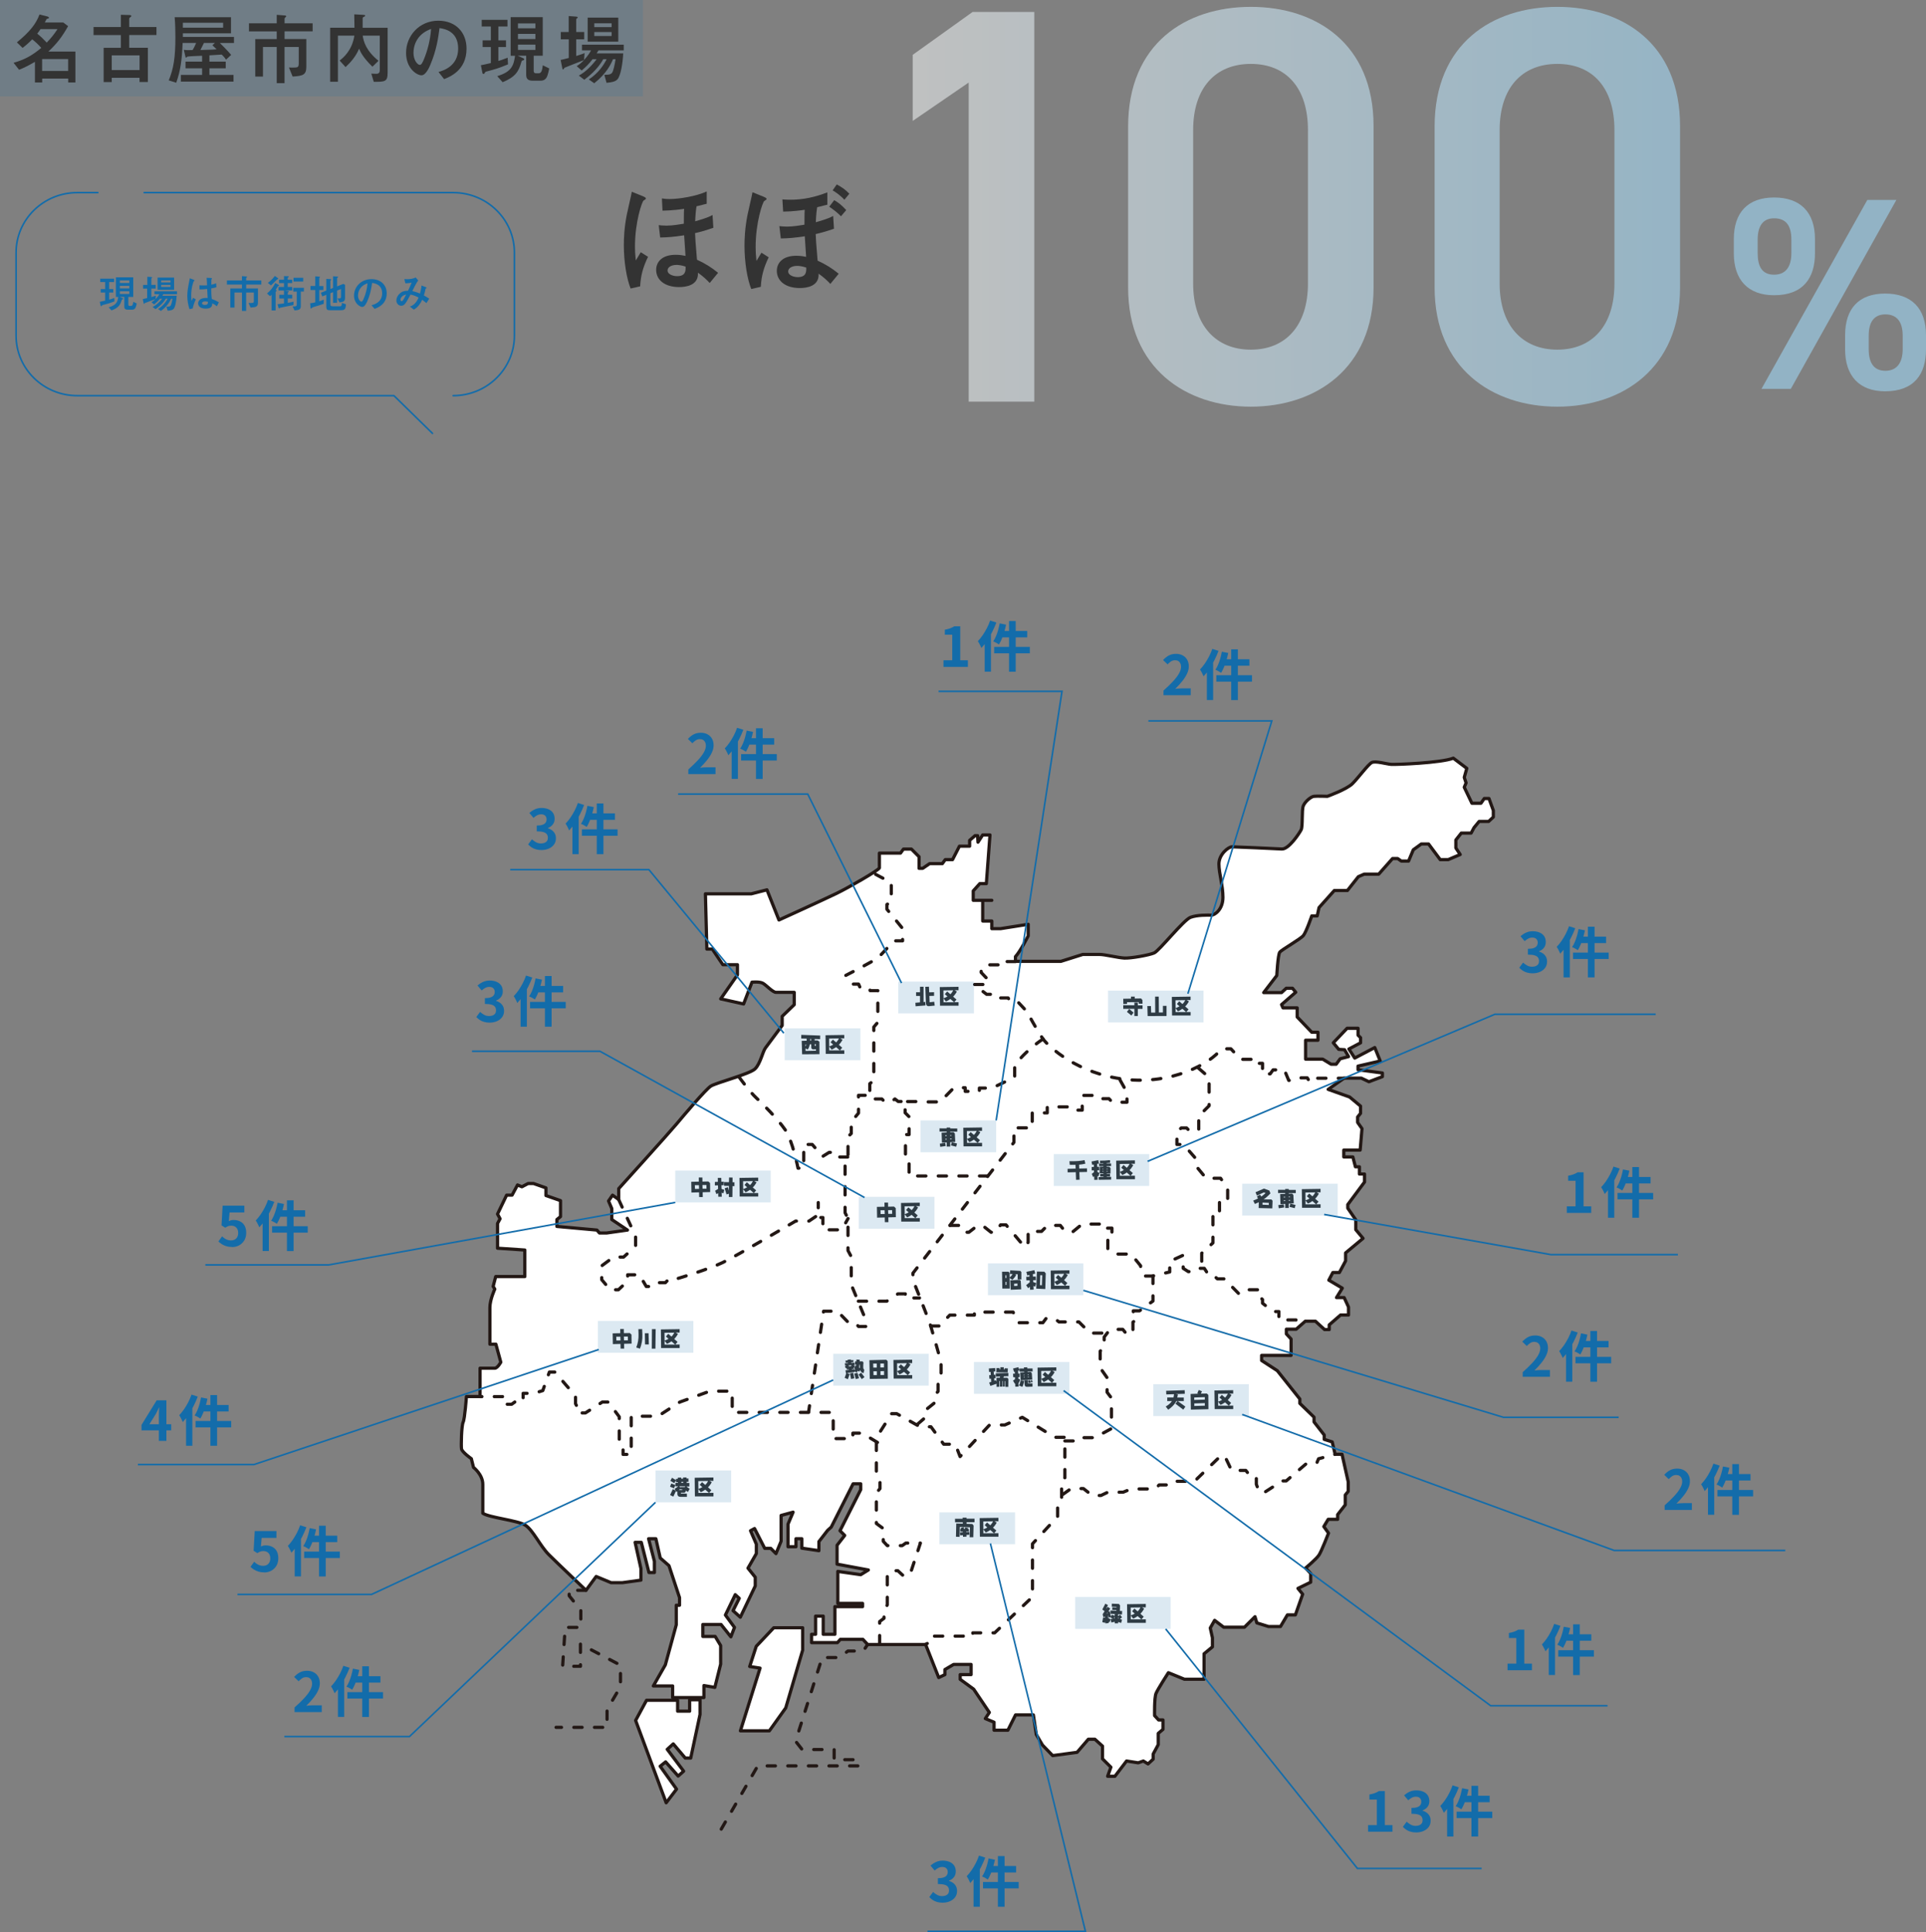 <?xml version="1.0" encoding="UTF-8"?>
<svg id="_レイヤー_2" data-name="レイヤー 2" xmlns="http://www.w3.org/2000/svg" xmlns:xlink="http://www.w3.org/1999/xlink" viewBox="0 0 600 601.96">
  <rect x="0" y="0" width="600" height="601.96" fill="#808080" stroke="none"/>
  <defs>
    <style>
      .cls-1, .cls-2, .cls-3, .cls-4, .cls-5, .cls-6, .cls-7, .cls-8, .cls-9, .cls-10, .cls-11, .cls-12, .cls-13, .cls-14, .cls-15, .cls-16, .cls-17, .cls-18, .cls-19, .cls-20, .cls-21, .cls-22, .cls-23, .cls-24 {
        fill: none;
      }

      .cls-2, .cls-25, .cls-12 {
        stroke: #231815;
      }

      .cls-2, .cls-25, .cls-12, .cls-21 {
        stroke-linecap: round;
        stroke-linejoin: round;
      }

      .cls-25 {
        fill: #fff;
        stroke-width: .64px;
      }

      .cls-3 {
        clip-path: url(#clippath-8);
      }

      .cls-4 {
        clip-path: url(#clippath-7);
      }

      .cls-5 {
        clip-path: url(#clippath-6);
      }

      .cls-6 {
        clip-path: url(#clippath-9);
      }

      .cls-7 {
        clip-path: url(#clippath-5);
      }

      .cls-8 {
        clip-path: url(#clippath-3);
      }

      .cls-9 {
        clip-path: url(#clippath-4);
      }

      .cls-10 {
        clip-path: url(#clippath-2);
      }

      .cls-11 {
        clip-path: url(#clippath-1);
      }

      .cls-26 {
        fill: #333;
      }

      .cls-27 {
        fill: #136caa;
      }

      .cls-12 {
        stroke-dasharray: 0 0 2.57 3.85;
      }

      .cls-13 {
        clip-path: url(#clippath-13);
      }

      .cls-14 {
        clip-path: url(#clippath-14);
      }

      .cls-15 {
        clip-path: url(#clippath-12);
      }

      .cls-16 {
        clip-path: url(#clippath-11);
      }

      .cls-17 {
        clip-path: url(#clippath-17);
      }

      .cls-18 {
        clip-path: url(#clippath-16);
      }

      .cls-19 {
        clip-path: url(#clippath-10);
      }

      .cls-20 {
        clip-path: url(#clippath-15);
      }

      .cls-21, .cls-23 {
        stroke: #136caa;
        stroke-width: .5px;
      }

      .cls-22 {
        clip-path: url(#clippath);
      }

      .cls-23 {
        stroke-miterlimit: 10;
      }

      .cls-24 {
        opacity: .15;
      }

      .cls-28 {
        fill: url(#_名称未設定グラデーション_2);
      }
    </style>
    <clipPath id="clippath">
      <rect class="cls-1" x="386.98" y="368.78" width="29.74" height="9.93"/>
    </clipPath>
    <clipPath id="clippath-1">
      <rect class="cls-1" x="359.29" y="431.25" width="29.74" height="9.93"/>
    </clipPath>
    <clipPath id="clippath-2">
      <rect class="cls-1" x="334.94" y="497.55" width="29.74" height="9.93"/>
    </clipPath>
    <clipPath id="clippath-3">
      <rect class="cls-1" x="186.26" y="411.53" width="29.74" height="9.93"/>
    </clipPath>
    <clipPath id="clippath-4">
      <rect class="cls-1" x="259.57" y="421.77" width="29.74" height="9.93"/>
    </clipPath>
    <clipPath id="clippath-5">
      <rect class="cls-1" x="210.36" y="364.68" width="29.74" height="9.93"/>
    </clipPath>
    <clipPath id="clippath-6">
      <rect class="cls-1" x="244.45" y="320.39" width="23.58" height="9.93"/>
    </clipPath>
    <clipPath id="clippath-7">
      <rect class="cls-1" x="204.2" y="458.13" width="23.58" height="9.93"/>
    </clipPath>
    <clipPath id="clippath-8">
      <rect class="cls-1" x="292.64" y="471.18" width="23.58" height="9.93"/>
    </clipPath>
    <clipPath id="clippath-9">
      <rect class="cls-1" x="267.52" y="372.88" width="23.58" height="9.93"/>
    </clipPath>
    <clipPath id="clippath-10">
      <rect class="cls-1" x="286.75" y="349.07" width="23.58" height="9.93"/>
    </clipPath>
    <clipPath id="clippath-11">
      <rect class="cls-1" x="279.83" y="305.8" width="23.58" height="9.93"/>
    </clipPath>
    <clipPath id="clippath-12">
      <rect class="cls-1" x="345.19" y="308.62" width="29.74" height="9.93"/>
    </clipPath>
    <clipPath id="clippath-13">
      <rect class="cls-1" x="328.27" y="359.56" width="29.74" height="9.93"/>
    </clipPath>
    <clipPath id="clippath-14">
      <rect class="cls-1" x="307.77" y="393.61" width="29.74" height="9.93"/>
    </clipPath>
    <clipPath id="clippath-15">
      <rect class="cls-1" x="303.41" y="424.33" width="29.74" height="9.93"/>
    </clipPath>
    <clipPath id="clippath-16">
      <rect class="cls-1" width="200.3" height="30.01"/>
    </clipPath>
    <clipPath id="clippath-17">
      <path class="cls-1" d="m582.15,108.78v-4.18c0-4.43,1.79-6.65,5.21-6.65s5.38,2.13,5.38,6.65v4.18c0,4.09-1.71,6.74-5.38,6.74s-5.21-2.56-5.21-6.74m-7.35-4.35v4.43c0,8.28,4.44,13.05,12.47,13.05,9.05,0,12.73-5.37,12.73-13.05v-4.43c0-8.36-4.53-12.97-12.73-12.97s-12.47,4.69-12.47,12.97m6.92-42.14l-32.97,58.86h9.14l32.88-58.86h-9.05Zm-34.16,16.55v-4.18c0-4.43,1.79-6.65,5.12-6.65,3.59,0,5.38,2.13,5.38,6.65v4.18c0,4.09-1.62,6.74-5.38,6.74s-5.12-2.56-5.12-6.74m-7.43-4.35v4.44c0,8.27,4.44,13.05,12.55,13.05,9.05,0,12.73-5.38,12.73-13.05v-4.44c0-8.36-4.53-12.96-12.73-12.96s-12.55,4.69-12.55,12.96M303,3.72l-18.67,13.37v20.59l17.44-11.96v99.41h20.44V3.72h-19.2Zm68.7,84.63v-47.86c0-13.02,6.87-20.58,17.97-20.58s17.79,7.57,17.79,20.58v47.86c0,13.02-6.87,20.59-17.79,20.59s-17.97-7.57-17.97-20.59m-20.26-48.91v50.14c0,25.16,17.97,37.12,38.23,37.12s38.23-11.96,38.23-37.12v-50.32c0-25.69-17.97-37.12-38.23-37.12s-38.23,11.44-38.23,37.3m115.74,48.91v-47.86c0-13.02,6.87-20.58,17.97-20.58s17.79,7.57,17.79,20.58v47.86c0,13.02-6.87,20.59-17.79,20.59s-17.97-7.57-17.97-20.59m-20.26-48.91v50.14c0,25.16,17.97,37.12,38.23,37.12s38.23-11.96,38.23-37.12v-50.32c0-25.69-17.97-37.12-38.23-37.12s-38.23,11.44-38.23,37.3"/>
    </clipPath>
    <linearGradient id="_名称未設定グラデーション_2" data-name="名称未設定グラデーション 2" x1="974.94" y1="1956.84" x2="976.51" y2="1956.84" gradientTransform="translate(-195456.87 392946.14) scale(200.77 -200.77)" gradientUnits="userSpaceOnUse">
      <stop offset="0" stop-color="#c0c1c1"/>
      <stop offset=".83" stop-color="#92b3c5"/>
      <stop offset="1" stop-color="#92b3c5"/>
    </linearGradient>
  </defs>
  <g id="main">
    <g id="map">
      <g>
        <path class="cls-27" d="m477.52,303.25c-.66,0-1.25-.08-1.78-.23-.52-.15-.99-.36-1.39-.63s-.75-.57-1.05-.9l1.18-1.59c.39.35.81.66,1.27.91.46.26.98.38,1.55.38.43,0,.81-.07,1.14-.2.32-.14.58-.34.75-.6.18-.26.26-.58.26-.96,0-.42-.1-.78-.3-1.08-.2-.3-.55-.53-1.05-.69-.5-.16-1.21-.24-2.12-.24v-1.81c.78,0,1.38-.08,1.83-.25s.76-.39.95-.68c.19-.29.28-.62.28-1,0-.49-.15-.87-.44-1.15-.3-.28-.71-.42-1.25-.42-.44,0-.86.1-1.24.3-.38.2-.76.47-1.14.81l-1.3-1.55c.56-.47,1.14-.84,1.76-1.12.62-.28,1.29-.42,2.03-.42.81,0,1.52.13,2.14.39s1.1.64,1.44,1.14c.34.5.51,1.11.51,1.83s-.18,1.27-.55,1.76c-.37.49-.88.87-1.56,1.13v.08c.47.13.89.33,1.27.61.38.28.68.63.91,1.05.22.42.33.91.33,1.47,0,.76-.2,1.42-.61,1.96-.41.55-.95.96-1.62,1.25s-1.42.44-2.23.44Z"/>
        <path class="cls-27" d="m488.78,288.57l1.95.62c-.37.96-.79,1.92-1.28,2.89-.49.97-1.02,1.89-1.6,2.76-.58.87-1.17,1.63-1.79,2.29-.07-.17-.17-.39-.29-.66-.13-.27-.26-.54-.41-.81-.15-.27-.29-.49-.41-.67.51-.52,1-1.13,1.48-1.81.47-.68.91-1.42,1.32-2.2s.75-1.59,1.03-2.41Zm-1.69,4.73l1.95-1.95v13.16h-1.95v-11.21Zm4.68-3.84l1.98.39c-.16.77-.35,1.54-.58,2.3-.23.76-.48,1.48-.76,2.14-.28.67-.57,1.25-.88,1.75-.12-.1-.3-.22-.52-.34-.22-.12-.44-.25-.67-.37-.22-.12-.42-.21-.59-.26.31-.46.59-.99.85-1.6.26-.61.49-1.26.68-1.95.19-.69.35-1.38.48-2.07Zm-1.73,7.32h11.11v2h-11.11v-2Zm2.39-4.97h7.91v2.01h-8.42l.51-2.01Zm2.24-3.09h2.08v15.8h-2.08v-15.8Z"/>
      </g>
      <g>
        <path class="cls-27" d="m362.46,216.6v-1.45c1.15-1.02,2.13-1.97,2.95-2.85s1.44-1.69,1.87-2.45c.43-.76.65-1.46.65-2.11,0-.41-.07-.77-.22-1.08-.15-.31-.36-.54-.64-.71-.28-.17-.62-.25-1.03-.25-.46,0-.88.13-1.26.38-.38.26-.73.56-1.05.91l-1.4-1.35c.59-.64,1.2-1.12,1.82-1.44s1.36-.49,2.21-.49c.8,0,1.5.16,2.09.49.6.32,1.06.78,1.39,1.36.33.58.5,1.26.5,2.05s-.19,1.54-.57,2.33c-.38.79-.89,1.58-1.53,2.36-.64.79-1.34,1.56-2.12,2.32.33-.04.69-.08,1.07-.11s.72-.04,1.02-.04h2.73v2.12h-8.48Z"/>
        <path class="cls-27" d="m377.66,202.16l1.95.62c-.37.96-.79,1.92-1.28,2.89-.49.97-1.02,1.89-1.6,2.76-.58.87-1.17,1.63-1.79,2.29-.07-.17-.17-.39-.29-.66-.13-.27-.26-.54-.41-.81-.15-.27-.29-.49-.41-.67.51-.52,1-1.13,1.48-1.81.47-.68.91-1.42,1.32-2.2s.75-1.59,1.03-2.41Zm-1.69,4.73l1.95-1.95v13.16h-1.95v-11.21Zm4.68-3.84l1.98.39c-.16.77-.35,1.54-.58,2.3-.23.76-.48,1.48-.76,2.14-.28.67-.57,1.25-.88,1.75-.12-.1-.3-.22-.52-.34-.22-.12-.44-.25-.67-.37-.22-.12-.42-.21-.59-.26.31-.46.59-.99.85-1.6.26-.61.49-1.26.68-1.95.19-.69.35-1.38.48-2.07Zm-1.73,7.32h11.11v2h-11.11v-2Zm2.39-4.97h7.91v2.01h-8.42l.51-2.01Zm2.24-3.09h2.08v15.8h-2.08v-15.8Z"/>
      </g>
      <g>
        <path class="cls-27" d="m214.43,241.18v-1.45c1.15-1.02,2.13-1.97,2.95-2.85s1.44-1.69,1.87-2.45c.43-.76.65-1.46.65-2.11,0-.41-.07-.77-.22-1.08-.15-.31-.36-.54-.64-.71-.28-.17-.62-.25-1.03-.25-.46,0-.88.13-1.26.38-.38.26-.73.56-1.05.91l-1.4-1.35c.59-.64,1.2-1.12,1.82-1.44s1.36-.49,2.21-.49c.8,0,1.5.16,2.09.49.6.32,1.06.78,1.39,1.36.33.58.5,1.26.5,2.05s-.19,1.54-.57,2.33c-.38.79-.89,1.58-1.53,2.36-.64.79-1.34,1.56-2.12,2.32.33-.04.69-.08,1.07-.11s.72-.04,1.02-.04h2.73v2.12h-8.48Z"/>
        <path class="cls-27" d="m229.62,226.74l1.95.62c-.37.96-.79,1.92-1.28,2.89-.49.97-1.02,1.89-1.6,2.76-.58.87-1.17,1.63-1.79,2.29-.07-.17-.17-.39-.29-.66-.13-.27-.26-.54-.41-.81-.15-.27-.29-.49-.41-.67.51-.52,1-1.13,1.48-1.81.47-.68.91-1.42,1.32-2.2s.75-1.59,1.03-2.41Zm-1.69,4.73l1.95-1.95v13.16h-1.95v-11.21Zm4.68-3.84l1.98.39c-.16.77-.35,1.54-.58,2.3-.23.76-.48,1.48-.76,2.14-.28.67-.57,1.25-.88,1.75-.12-.1-.3-.22-.52-.34-.22-.12-.44-.25-.67-.37-.22-.12-.42-.21-.59-.26.31-.46.59-.99.85-1.6.26-.61.49-1.26.68-1.95.19-.69.35-1.38.48-2.07Zm-1.73,7.32h11.11v2h-11.11v-2Zm2.39-4.97h7.91v2.01h-8.42l.51-2.01Zm2.24-3.09h2.08v15.8h-2.08v-15.8Z"/>
      </g>
      <g>
        <path class="cls-27" d="m168.75,264.84c-.66,0-1.25-.08-1.78-.23-.52-.15-.99-.36-1.39-.63s-.75-.57-1.05-.9l1.18-1.59c.39.35.81.66,1.27.91.46.26.98.38,1.55.38.43,0,.81-.07,1.14-.2.32-.14.58-.34.75-.6.18-.26.26-.58.26-.96,0-.42-.1-.78-.3-1.08-.2-.3-.55-.53-1.05-.69-.5-.16-1.21-.24-2.12-.24v-1.81c.78,0,1.38-.08,1.83-.25s.76-.39.95-.68c.19-.29.28-.62.28-1,0-.49-.15-.87-.44-1.15-.3-.28-.71-.42-1.25-.42-.44,0-.86.1-1.24.3-.38.2-.76.47-1.14.81l-1.3-1.55c.56-.47,1.14-.84,1.76-1.12.62-.28,1.29-.42,2.03-.42.81,0,1.52.13,2.14.39s1.1.64,1.44,1.14c.34.5.51,1.11.51,1.83s-.18,1.27-.55,1.76c-.37.49-.88.87-1.56,1.13v.08c.47.13.89.33,1.27.61.38.28.68.63.91,1.05.22.42.33.91.33,1.47,0,.76-.2,1.42-.61,1.96-.41.55-.95.96-1.62,1.25s-1.42.44-2.23.44Z"/>
        <path class="cls-27" d="m180.02,250.17l1.95.62c-.37.96-.79,1.92-1.28,2.89-.49.97-1.02,1.89-1.6,2.76-.58.87-1.17,1.63-1.79,2.29-.07-.17-.17-.39-.29-.66-.13-.27-.26-.54-.41-.81-.15-.27-.29-.49-.41-.67.51-.52,1-1.13,1.48-1.81.47-.68.91-1.42,1.32-2.2s.75-1.59,1.03-2.41Zm-1.69,4.73l1.95-1.95v13.16h-1.95v-11.21Zm4.68-3.84l1.98.39c-.16.77-.35,1.54-.58,2.3-.23.76-.48,1.48-.76,2.14-.28.67-.57,1.25-.88,1.75-.12-.1-.3-.22-.52-.34-.22-.12-.44-.25-.67-.37-.22-.12-.42-.21-.59-.26.31-.46.59-.99.85-1.6.26-.61.49-1.26.68-1.95.19-.69.35-1.38.48-2.07Zm-1.73,7.32h11.11v2h-11.11v-2Zm2.39-4.97h7.91v2.01h-8.42l.51-2.01Zm2.24-3.09h2.08v15.8h-2.08v-15.8Z"/>
      </g>
      <g>
        <path class="cls-27" d="m293.92,207.77v-2.05h2.73v-7.97h-2.31v-1.57c.64-.11,1.19-.25,1.65-.42.46-.17.89-.38,1.29-.64h1.86v10.6h2.38v2.05h-7.6Z"/>
        <path class="cls-27" d="m308.45,193.33l1.95.62c-.37.96-.79,1.92-1.28,2.89-.49.97-1.02,1.89-1.6,2.76-.58.87-1.17,1.63-1.79,2.29-.07-.17-.17-.39-.29-.66-.13-.27-.26-.54-.41-.81-.15-.27-.29-.49-.41-.67.51-.52,1-1.13,1.48-1.81.47-.68.91-1.42,1.32-2.2s.75-1.59,1.03-2.41Zm-1.69,4.73l1.95-1.95v13.16h-1.95v-11.21Zm4.68-3.84l1.98.39c-.16.77-.35,1.54-.58,2.3-.23.76-.48,1.48-.76,2.14-.28.67-.57,1.25-.88,1.75-.12-.1-.3-.22-.52-.34-.22-.12-.44-.25-.67-.37-.22-.12-.42-.21-.59-.26.31-.46.59-.99.85-1.6.26-.61.49-1.26.68-1.95.19-.69.35-1.38.48-2.07Zm-1.73,7.32h11.11v2h-11.11v-2Zm2.39-4.97h7.91v2.01h-8.42l.51-2.01Zm2.24-3.09h2.08v15.8h-2.08v-15.8Z"/>
      </g>
      <g>
        <path class="cls-27" d="m152.6,318.61c-.66,0-1.25-.08-1.78-.23-.52-.15-.99-.36-1.39-.63s-.75-.57-1.05-.9l1.18-1.59c.39.35.81.66,1.27.91.46.26.98.38,1.55.38.43,0,.81-.07,1.14-.2.32-.14.58-.34.75-.6.18-.26.26-.58.26-.96,0-.42-.1-.78-.3-1.08-.2-.3-.55-.53-1.05-.69-.5-.16-1.21-.24-2.12-.24v-1.81c.78,0,1.38-.08,1.83-.25s.76-.39.95-.68c.19-.29.28-.62.28-1,0-.49-.15-.87-.44-1.15-.3-.28-.71-.42-1.25-.42-.44,0-.86.1-1.24.3-.38.2-.76.47-1.14.81l-1.3-1.55c.56-.47,1.14-.84,1.76-1.12.62-.28,1.29-.42,2.03-.42.81,0,1.52.13,2.14.39s1.1.64,1.44,1.14c.34.5.51,1.11.51,1.83s-.18,1.27-.55,1.76c-.37.49-.88.87-1.56,1.13v.08c.47.13.89.33,1.27.61.38.28.68.63.91,1.05.22.42.33.91.33,1.47,0,.76-.2,1.42-.61,1.96-.41.55-.95.96-1.62,1.25s-1.42.44-2.23.44Z"/>
        <path class="cls-27" d="m163.87,303.93l1.95.62c-.37.96-.79,1.92-1.28,2.89-.49.97-1.02,1.89-1.6,2.76-.58.87-1.17,1.63-1.79,2.29-.07-.17-.17-.39-.29-.66-.13-.27-.26-.54-.41-.81-.15-.27-.29-.49-.41-.67.51-.52,1-1.13,1.48-1.81.47-.68.91-1.42,1.32-2.2s.75-1.59,1.03-2.41Zm-1.69,4.73l1.95-1.95v13.16h-1.95v-11.21Zm4.68-3.84l1.98.39c-.16.77-.35,1.54-.58,2.3-.23.76-.48,1.48-.76,2.14-.28.67-.57,1.25-.88,1.75-.12-.1-.3-.22-.52-.34-.22-.12-.44-.25-.67-.37-.22-.12-.42-.21-.59-.26.31-.46.59-.99.85-1.6.26-.61.49-1.26.68-1.95.19-.69.35-1.38.48-2.07Zm-1.73,7.32h11.11v2h-11.11v-2Zm2.39-4.97h7.91v2.01h-8.42l.51-2.01Zm2.24-3.09h2.08v15.8h-2.08v-15.8Z"/>
      </g>
      <g>
        <path class="cls-27" d="m72.31,388.5c-.67,0-1.27-.08-1.79-.24-.52-.16-.99-.37-1.4-.63-.41-.26-.78-.55-1.09-.85l1.16-1.6c.24.24.5.46.78.65s.59.35.92.46c.34.11.7.17,1.08.17.43,0,.82-.09,1.15-.27.34-.18.6-.45.79-.79.19-.35.29-.76.29-1.25,0-.73-.2-1.29-.59-1.69-.39-.4-.91-.6-1.55-.6-.36,0-.68.05-.94.14-.26.1-.58.26-.96.5l-1.15-.73.34-6.14h6.77v2.12h-4.6l-.24,2.68c.25-.11.5-.2.73-.26.24-.06.5-.08.79-.08.71,0,1.36.14,1.95.42.59.28,1.07.71,1.42,1.31.35.59.53,1.35.53,2.27s-.21,1.73-.62,2.4c-.42.67-.96,1.17-1.62,1.52-.67.35-1.39.52-2.16.52Z"/>
        <path class="cls-27" d="m83.5,373.82l1.95.62c-.37.96-.79,1.92-1.28,2.89-.49.97-1.02,1.89-1.6,2.76-.58.87-1.17,1.63-1.79,2.29-.07-.17-.17-.39-.29-.66-.13-.27-.26-.54-.41-.81-.15-.27-.29-.49-.41-.67.51-.52,1-1.13,1.48-1.81.47-.68.91-1.42,1.32-2.2s.75-1.59,1.03-2.41Zm-1.69,4.73l1.95-1.95v13.16h-1.95v-11.21Zm4.68-3.84l1.98.39c-.16.77-.35,1.54-.58,2.3-.23.76-.48,1.48-.76,2.14-.28.67-.57,1.25-.88,1.75-.12-.1-.3-.22-.52-.34-.22-.12-.44-.25-.67-.37-.22-.12-.42-.21-.59-.26.31-.46.59-.99.85-1.6.26-.61.49-1.26.68-1.95.19-.69.35-1.38.48-2.07Zm-1.73,7.32h11.11v2h-11.11v-2Zm2.39-4.97h7.91v2.01h-8.42l.51-2.01Zm2.24-3.09h2.08v15.8h-2.08v-15.8Z"/>
      </g>
      <g>
        <path class="cls-27" d="m49.49,448.93v-7.77c0-.36.01-.8.03-1.31.02-.51.05-.95.07-1.32h-.08c-.15.34-.31.68-.48,1.02-.17.34-.35.69-.53,1.04l-1.96,3.14h6.8v1.91h-9.25v-1.71l4.72-7.66h3.03v12.65h-2.34Z"/>
        <path class="cls-27" d="m59.66,434.49l1.95.62c-.37.96-.79,1.92-1.28,2.89-.49.97-1.02,1.89-1.6,2.76-.58.87-1.17,1.63-1.79,2.29-.07-.17-.17-.39-.29-.66-.13-.27-.26-.54-.41-.81-.15-.27-.29-.49-.41-.67.51-.52,1-1.13,1.48-1.81.47-.68.91-1.42,1.32-2.2s.75-1.59,1.03-2.41Zm-1.69,4.73l1.95-1.95v13.16h-1.95v-11.21Zm4.68-3.84l1.98.39c-.16.77-.35,1.54-.58,2.3-.23.76-.48,1.48-.76,2.14-.28.67-.57,1.25-.88,1.75-.12-.1-.3-.22-.52-.34-.22-.12-.44-.25-.67-.37-.22-.12-.42-.21-.59-.26.31-.46.59-.99.85-1.6.26-.61.49-1.26.68-1.95.19-.69.35-1.38.48-2.07Zm-1.73,7.32h11.11v2h-11.11v-2Zm2.39-4.97h7.91v2.01h-8.42l.51-2.01Zm2.24-3.09h2.08v15.8h-2.08v-15.8Z"/>
      </g>
      <g>
        <path class="cls-27" d="m82.31,489.88c-.67,0-1.27-.08-1.79-.24-.52-.16-.99-.37-1.4-.63-.41-.26-.78-.55-1.09-.85l1.16-1.6c.24.24.5.46.78.65s.59.35.92.46c.34.11.7.17,1.08.17.43,0,.82-.09,1.15-.27.34-.18.6-.45.79-.79.19-.35.29-.76.29-1.25,0-.73-.2-1.29-.59-1.69-.39-.4-.91-.6-1.55-.6-.36,0-.68.05-.94.14-.26.1-.58.26-.96.5l-1.15-.73.34-6.14h6.77v2.12h-4.6l-.24,2.68c.25-.11.5-.2.73-.26.24-.06.5-.08.79-.08.71,0,1.36.14,1.95.42.59.28,1.07.71,1.42,1.31.35.59.53,1.35.53,2.27s-.21,1.73-.62,2.4c-.42.67-.96,1.17-1.62,1.52-.67.35-1.39.52-2.16.52Z"/>
        <path class="cls-27" d="m93.5,475.2l1.95.62c-.37.96-.79,1.92-1.28,2.89-.49.97-1.02,1.89-1.6,2.76-.58.87-1.17,1.63-1.79,2.29-.07-.17-.17-.39-.29-.66-.13-.27-.26-.54-.41-.81-.15-.27-.29-.49-.41-.67.51-.52,1-1.13,1.48-1.81.47-.68.91-1.42,1.32-2.2s.75-1.59,1.03-2.41Zm-1.69,4.73l1.95-1.95v13.16h-1.95v-11.21Zm4.68-3.84l1.98.39c-.16.77-.35,1.54-.58,2.3-.23.76-.48,1.48-.76,2.14-.28.67-.57,1.25-.88,1.75-.12-.1-.3-.22-.52-.34-.22-.12-.44-.25-.67-.37-.22-.12-.42-.21-.59-.26.31-.46.59-.99.85-1.6.26-.61.49-1.26.68-1.95.19-.69.35-1.38.48-2.07Zm-1.73,7.32h11.11v2h-11.11v-2Zm2.39-4.97h7.91v2.01h-8.42l.51-2.01Zm2.24-3.09h2.08v15.8h-2.08v-15.8Z"/>
      </g>
      <g>
        <path class="cls-27" d="m91.76,533.42v-1.45c1.15-1.02,2.13-1.97,2.95-2.85s1.44-1.69,1.87-2.45c.43-.76.65-1.46.65-2.11,0-.41-.07-.77-.22-1.08-.15-.31-.36-.54-.64-.71-.28-.17-.62-.25-1.03-.25-.46,0-.88.13-1.26.38-.38.26-.73.56-1.05.91l-1.4-1.35c.59-.64,1.2-1.12,1.82-1.44s1.36-.49,2.21-.49c.8,0,1.5.16,2.09.49.6.32,1.06.78,1.39,1.36.33.58.5,1.26.5,2.05s-.19,1.54-.57,2.33c-.38.79-.89,1.58-1.53,2.36-.64.79-1.34,1.56-2.12,2.32.33-.04.69-.08,1.07-.11s.72-.04,1.02-.04h2.73v2.12h-8.48Z"/>
        <path class="cls-27" d="m106.96,518.98l1.95.62c-.37.96-.79,1.92-1.28,2.89-.49.97-1.02,1.89-1.6,2.76-.58.87-1.17,1.63-1.79,2.29-.07-.17-.17-.39-.29-.66-.13-.27-.26-.54-.41-.81-.15-.27-.29-.49-.41-.67.51-.52,1-1.13,1.48-1.81.47-.68.91-1.42,1.32-2.2s.75-1.59,1.03-2.41Zm-1.69,4.73l1.95-1.95v13.16h-1.95v-11.21Zm4.68-3.84l1.98.39c-.16.77-.35,1.54-.58,2.3-.23.76-.48,1.48-.76,2.14-.28.67-.57,1.25-.88,1.75-.12-.1-.3-.22-.52-.34-.22-.12-.44-.25-.67-.37-.22-.12-.42-.21-.59-.26.31-.46.59-.99.85-1.6.26-.61.49-1.26.68-1.95.19-.69.35-1.38.48-2.07Zm-1.73,7.32h11.11v2h-11.11v-2Zm2.39-4.97h7.91v2.01h-8.42l.51-2.01Zm2.24-3.09h2.08v15.8h-2.08v-15.8Z"/>
      </g>
      <g>
        <path class="cls-27" d="m293.72,592.8c-.66,0-1.25-.08-1.78-.23-.52-.15-.99-.36-1.39-.63s-.75-.57-1.05-.9l1.18-1.59c.39.35.81.66,1.27.91.46.26.98.38,1.55.38.43,0,.81-.07,1.14-.2.32-.14.58-.34.75-.6.18-.26.26-.58.26-.96,0-.42-.1-.78-.3-1.08-.2-.3-.55-.53-1.05-.69-.5-.16-1.21-.24-2.12-.24v-1.81c.78,0,1.38-.08,1.83-.25s.76-.39.95-.68c.19-.29.28-.62.28-1,0-.49-.15-.87-.44-1.15-.3-.28-.71-.42-1.25-.42-.44,0-.86.1-1.24.3-.38.2-.76.47-1.14.81l-1.3-1.55c.56-.47,1.14-.84,1.76-1.12.62-.28,1.29-.42,2.03-.42.81,0,1.52.13,2.14.39s1.1.64,1.44,1.14c.34.5.51,1.11.51,1.83s-.18,1.27-.55,1.76c-.37.49-.88.87-1.56,1.13v.08c.47.13.89.33,1.27.61.38.28.68.63.91,1.05.22.42.33.91.33,1.47,0,.76-.2,1.42-.61,1.96-.41.55-.95.96-1.62,1.25s-1.42.44-2.23.44Z"/>
        <path class="cls-27" d="m304.98,578.12l1.95.62c-.37.96-.79,1.92-1.28,2.89-.49.97-1.02,1.89-1.6,2.76-.58.87-1.17,1.63-1.79,2.29-.07-.17-.17-.39-.29-.66-.13-.27-.26-.54-.41-.81-.15-.27-.29-.49-.41-.67.51-.52,1-1.13,1.48-1.81.47-.68.91-1.42,1.32-2.2s.75-1.59,1.03-2.41Zm-1.69,4.73l1.95-1.95v13.16h-1.95v-11.21Zm4.68-3.84l1.98.39c-.16.77-.35,1.54-.58,2.3-.23.76-.48,1.48-.76,2.14-.28.67-.57,1.25-.88,1.75-.12-.1-.3-.22-.52-.34-.22-.12-.44-.25-.67-.37-.22-.12-.42-.21-.59-.26.31-.46.59-.99.85-1.6.26-.61.49-1.26.68-1.95.19-.69.35-1.38.48-2.07Zm-1.73,7.32h11.11v2h-11.11v-2Zm2.39-4.97h7.91v2.01h-8.42l.51-2.01Zm2.24-3.09h2.08v15.8h-2.08v-15.8Z"/>
      </g>
      <g>
        <path class="cls-27" d="m488.1,377.89v-2.05h2.73v-7.97h-2.31v-1.57c.64-.11,1.19-.25,1.65-.42.46-.17.89-.38,1.29-.64h1.86v10.6h2.38v2.05h-7.6Z"/>
        <path class="cls-27" d="m502.63,363.45l1.95.62c-.37.96-.79,1.92-1.28,2.89-.49.97-1.02,1.89-1.6,2.76-.58.87-1.17,1.63-1.79,2.29-.07-.17-.17-.39-.29-.66-.13-.27-.26-.54-.41-.81-.15-.27-.29-.49-.41-.67.51-.52,1-1.13,1.48-1.81.47-.68.91-1.42,1.32-2.2s.75-1.59,1.03-2.41Zm-1.69,4.73l1.95-1.95v13.16h-1.95v-11.21Zm4.68-3.84l1.98.39c-.16.77-.35,1.54-.58,2.3-.23.76-.48,1.48-.76,2.14-.28.67-.57,1.25-.88,1.75-.12-.1-.3-.22-.52-.34-.22-.12-.44-.25-.67-.37-.22-.12-.42-.21-.59-.26.31-.46.59-.99.85-1.6.26-.61.49-1.26.68-1.95.19-.69.35-1.38.48-2.07Zm-1.73,7.32h11.11v2h-11.11v-2Zm2.39-4.97h7.91v2.01h-8.42l.51-2.01Zm2.24-3.09h2.08v15.8h-2.08v-15.8Z"/>
      </g>
      <g>
        <path class="cls-27" d="m426.19,570.67v-2.05h2.73v-7.97h-2.31v-1.57c.64-.11,1.19-.25,1.65-.42.46-.17.89-.38,1.29-.64h1.86v10.6h2.38v2.05h-7.6Z"/>
        <path class="cls-27" d="m441.25,570.91c-.66,0-1.25-.08-1.78-.23-.52-.15-.99-.36-1.39-.63s-.75-.57-1.05-.9l1.18-1.59c.39.35.81.66,1.27.91.46.26.98.38,1.55.38.43,0,.81-.07,1.14-.2.32-.14.58-.34.75-.6.18-.26.26-.58.26-.96,0-.42-.1-.78-.3-1.08-.2-.3-.55-.53-1.05-.69-.5-.16-1.21-.24-2.12-.24v-1.81c.78,0,1.38-.08,1.83-.25s.76-.39.95-.68c.19-.29.28-.62.28-1,0-.49-.15-.87-.44-1.15-.3-.28-.71-.42-1.25-.42-.44,0-.86.1-1.24.3-.38.2-.76.47-1.14.81l-1.3-1.55c.56-.47,1.14-.84,1.76-1.12.62-.28,1.29-.42,2.03-.42.81,0,1.52.13,2.14.39s1.1.64,1.44,1.14c.34.5.51,1.11.51,1.83s-.18,1.27-.55,1.76c-.37.49-.88.87-1.56,1.13v.08c.47.13.89.33,1.27.61.38.28.68.63.91,1.05.22.42.33.91.33,1.47,0,.76-.2,1.42-.61,1.96-.41.55-.95.96-1.62,1.25s-1.42.44-2.23.44Z"/>
        <path class="cls-27" d="m452.51,556.23l1.95.62c-.37.96-.79,1.92-1.28,2.89-.49.97-1.02,1.89-1.6,2.76-.58.87-1.17,1.63-1.79,2.29-.07-.17-.17-.39-.29-.66-.13-.27-.26-.54-.41-.81-.15-.27-.29-.49-.41-.67.51-.52,1-1.13,1.48-1.81.47-.68.91-1.42,1.32-2.2s.75-1.59,1.03-2.41Zm-1.69,4.73l1.95-1.95v13.16h-1.95v-11.21Zm4.68-3.84l1.98.39c-.16.77-.35,1.54-.58,2.3-.23.76-.48,1.48-.76,2.14-.28.67-.57,1.25-.88,1.75-.12-.1-.3-.22-.52-.34-.22-.12-.44-.25-.67-.37-.22-.12-.42-.21-.59-.26.31-.46.59-.99.85-1.6.26-.61.49-1.26.68-1.95.19-.69.35-1.38.48-2.07Zm-1.73,7.32h11.11v2h-11.11v-2Zm2.39-4.97h7.91v2.01h-8.42l.51-2.01Zm2.24-3.09h2.08v15.8h-2.08v-15.8Z"/>
      </g>
      <g>
        <path class="cls-27" d="m469.64,520.36v-2.05h2.73v-7.97h-2.31v-1.57c.64-.11,1.19-.25,1.65-.42.46-.17.89-.38,1.29-.64h1.86v10.6h2.38v2.05h-7.6Z"/>
        <path class="cls-27" d="m484.17,505.92l1.95.62c-.37.96-.79,1.92-1.28,2.89-.49.97-1.02,1.89-1.6,2.76-.58.87-1.17,1.63-1.79,2.29-.07-.17-.17-.39-.29-.66-.13-.27-.26-.54-.41-.81-.15-.27-.29-.49-.41-.67.51-.52,1-1.13,1.48-1.81.47-.68.91-1.42,1.32-2.2s.75-1.59,1.03-2.41Zm-1.69,4.73l1.95-1.95v13.16h-1.95v-11.21Zm4.68-3.84l1.98.39c-.16.77-.35,1.54-.58,2.3-.23.76-.48,1.48-.76,2.14-.28.67-.57,1.25-.88,1.75-.12-.1-.3-.22-.52-.34-.22-.12-.44-.25-.67-.37-.22-.12-.42-.21-.59-.26.31-.46.59-.99.85-1.6.26-.61.49-1.26.68-1.95.19-.69.35-1.38.48-2.07Zm-1.73,7.32h11.11v2h-11.11v-2Zm2.39-4.97h7.91v2.01h-8.42l.51-2.01Zm2.24-3.09h2.08v15.8h-2.08v-15.8Z"/>
      </g>
      <g>
        <path class="cls-27" d="m518.58,470.44v-1.45c1.15-1.02,2.13-1.97,2.95-2.85s1.44-1.69,1.87-2.45c.43-.76.65-1.46.65-2.11,0-.41-.07-.77-.22-1.08-.15-.31-.36-.54-.64-.71-.28-.17-.62-.25-1.03-.25-.46,0-.88.13-1.26.38-.38.26-.73.56-1.05.91l-1.4-1.35c.59-.64,1.2-1.12,1.82-1.44s1.36-.49,2.21-.49c.8,0,1.5.16,2.09.49.6.32,1.06.78,1.39,1.36.33.58.5,1.26.5,2.05s-.19,1.54-.57,2.33c-.38.79-.89,1.58-1.53,2.36-.64.79-1.34,1.56-2.12,2.32.33-.04.69-.08,1.07-.11s.72-.04,1.02-.04h2.73v2.12h-8.48Z"/>
        <path class="cls-27" d="m533.77,456l1.95.62c-.37.96-.79,1.92-1.28,2.89-.49.97-1.02,1.89-1.6,2.76-.58.87-1.17,1.63-1.79,2.29-.07-.17-.17-.39-.29-.66-.13-.27-.26-.54-.41-.81-.15-.27-.29-.49-.41-.67.51-.52,1-1.13,1.48-1.81.47-.68.91-1.42,1.32-2.2s.75-1.59,1.03-2.41Zm-1.69,4.73l1.95-1.95v13.16h-1.95v-11.21Zm4.68-3.84l1.98.39c-.16.77-.35,1.54-.58,2.3-.23.76-.48,1.48-.76,2.14-.28.67-.57,1.25-.88,1.75-.12-.1-.3-.22-.52-.34-.22-.12-.44-.25-.67-.37-.22-.12-.42-.21-.59-.26.31-.46.59-.99.85-1.6.26-.61.49-1.26.68-1.95.19-.69.35-1.38.48-2.07Zm-1.73,7.32h11.11v2h-11.11v-2Zm2.39-4.97h7.91v2.01h-8.42l.51-2.01Zm2.24-3.09h2.08v15.8h-2.08v-15.8Z"/>
      </g>
      <g>
        <path class="cls-27" d="m474.36,428.96v-1.45c1.15-1.02,2.13-1.97,2.95-2.85s1.44-1.69,1.87-2.45c.43-.76.65-1.46.65-2.11,0-.41-.07-.77-.22-1.08-.15-.31-.36-.54-.64-.71-.28-.17-.62-.25-1.03-.25-.46,0-.88.13-1.26.38-.38.26-.73.56-1.05.91l-1.4-1.35c.59-.64,1.2-1.12,1.82-1.44s1.36-.49,2.21-.49c.8,0,1.5.16,2.09.49.6.32,1.06.78,1.39,1.36.33.58.5,1.26.5,2.05s-.19,1.54-.57,2.33c-.38.79-.89,1.58-1.53,2.36-.64.79-1.34,1.56-2.12,2.32.33-.04.69-.08,1.07-.11s.72-.04,1.02-.04h2.73v2.12h-8.48Z"/>
        <path class="cls-27" d="m489.55,414.53l1.95.62c-.37.96-.79,1.92-1.28,2.89-.49.97-1.02,1.89-1.6,2.76-.58.87-1.17,1.63-1.79,2.29-.07-.17-.17-.39-.29-.66-.13-.27-.26-.54-.41-.81-.15-.27-.29-.49-.41-.67.51-.52,1-1.13,1.48-1.81.47-.68.91-1.42,1.32-2.2s.75-1.59,1.03-2.41Zm-1.69,4.73l1.95-1.95v13.16h-1.95v-11.21Zm4.68-3.84l1.98.39c-.16.77-.35,1.54-.58,2.3-.23.76-.48,1.48-.76,2.14-.28.67-.57,1.25-.88,1.75-.12-.1-.3-.22-.52-.34-.22-.12-.44-.25-.67-.37-.22-.12-.42-.21-.59-.26.31-.46.59-.99.85-1.6.26-.61.49-1.26.68-1.95.19-.69.35-1.38.48-2.07Zm-1.73,7.32h11.11v2h-11.11v-2Zm2.39-4.97h7.91v2.01h-8.42l.51-2.01Zm2.24-3.09h2.08v15.8h-2.08v-15.8Z"/>
      </g>
      <g>
        <polyline class="cls-12" points="182.53 495.47 177.32 495.47 177.32 497.17 180.94 501.7 180.94 507.02 176.07 507.02 175.27 519.14 180.83 519.14 180.83 512.23 193.3 518.8 193.3 525.48 189.11 532.61 189.11 538.16 173.23 538.16"/>
        <polyline class="cls-12" points="224.69 569.87 236.05 550.17 267.45 550.17 267.45 548.24 259.86 548.24 259.86 545.07 249.88 545.07 247.84 542.47 256.12 516.42 261.44 516.42 264.17 514.38 268.93 514.38 270.29 512.34"/>
      </g>
      <g>
        <path class="cls-25" d="m270.29,512.34l-1.47-1.59h-7.03l-.91,1.02h-8.05v-2.6h1.25v-5.66h2.38v5.66h3.63v-8.61h8.62v-1.02h-7.71v-9.96l7.14,1.02,2.38-1.47-9.75-1.81v-5.89l2.38-3.06-1.47-1.47,6.46-12.8v-1.81h-2.38l-6.8,13.47-1.13,1.02-2.72,3.51v2.83l-5.33-.79v-2.94h-1.81v2.49h-2.49v-7.02l1.59-3.74-3.74,1.02v8.04l-1.59,3.85-1.64-1.64h-1.87l-3.17-6.17-1.25.68,1.81,4.19v2.94l-2.61,4.53,2.27,2.83v2.72l-4.65,9.74-2.27-2.04,1.93-3.85-1.25-1.13-3.06,6.34,2.83,3.85-1.13,2.94-3.06-3.85h-5.67v3.74h3.85l1.7,2.83v5.78l-1.81,7.25-3.4-.57v3.74h-9.75v-3.62h-6.01l3.74-6.57,3.4-12.46v-6.11h1.02v-2.38l-3.29-9.96-2.72-2.38-1.36-6h-2.27l1.81,7.02v3.51h-1.7l-2.38-9.4h-1.93l1.81,8.15v3.62l-5.78.79h-3.51l-4.65-1.93-3.17,4.3s-8.84-8.38-11.57-11.1c-2.72-2.72-4.93-7.64-7.31-9.17-2.38-1.53-11.39-2.38-13.27-3.74v-9c0-3.06-2.89-5.27-2.89-5.27l-.68-2.72s-2.89-2.04-3.06-3.06c-.17-1.02,0-7.3.51-8.32.51-1.02,1.02-7.98,1.02-7.98h4.25v-8.83h4.59c.85,0,1.87-1.87,1.87-1.87l-1.53-5.61h-1.87v-11.38c0-2.55,1.53-5.78,1.53-5.78l-.51-.85.79-3.06h9.07v-8.27l-8.5-.57v-7.7l.79-1.47-.79-1.47,2.83-5.89h1.7l1.7-3.17,1.36.57,1.93-1.02h1.7l3.86,1.36v2.38l4.54,1.59v4.98l-1.13.91v2.15l12.47,1.13.79.91h2.27l6.46-.91-4.88-3.28v-3.4l-1.02-2.38,1.25-1.81,1.93,1.36v-3.4s15.76-17.44,18.03-20.16c2.27-2.72,9.07-10.76,10.66-11.78,1.59-1.02,12.02-3.74,13.72-5.32,1.7-1.59,2.38-5.32,3.29-6.57.91-1.25,5.22-7.02,5.22-7.02v-2.83l3.74-3.62v-3.85h-5.67c-1.02,0-3.06-2.26-4.08-2.83-1.02-.57-3.4-.34-3.4-.34l-2.61,6.79-7.14-1.59,5.22-7.47v-3.17h-4.54l-3.29-4.87h-1.7l-.45-17.21h14.29l4.88-1.25,3.74,9.4s14.17-6.45,17.91-8.27c3.74-1.81,12.81-7.02,13.38-7.93v-4.64h6.58l.91-1.25h2.49l2.38,2.38v3.62h1.13l2.15-1.47h3.97l.91-1.25h2.27l2.15-4.19h3.17v-1.81l1.7-1.47h.79l.11,2.04,1.47-2.26h2.27l-1.13,15.17h-2.04l-2.04,2.26v2.94h5.78-2.83v6.45h2.83v2.38h2.72l8.62-1.36v3.62s-2.49,4.87-3.97,6.45v1.47h14.17l6.8-2.15h5.22c1.7,0,5.67,1.02,7.71,1.13,2.04.11,7.71-.91,9.3-1.59,1.59-.68,9.18-10.3,11.34-11.1,2.15-.79,5.33-.68,6.46-.68s3.63-1.81,3.63-5.55-1.25-7.47-1.25-10.42,2.95-5.32,4.08-5.32,13.38.57,15.53.68c2.15.11,5.44-4.87,6.01-6,.57-1.13.11-6.11.68-7.47.57-1.36,2.38-2.83,3.29-2.94.91-.11,4.2,0,4.2,0,0,0,6.01-2.15,7.82-3.96,1.81-1.81,4.88-6,6.01-6.57,1.13-.57,4.54.45,6.01.57,1.47.11,15.76-.45,19.39-1.93l4.2,3.17-.79,2.83.57,1.7-.57,1.36,2.38,4.98h2.83l1.02-1.47h1.47l1.36,3.74v2.04l-1.47,1.36h-2.95l-1.59,1.93-.91,1.7h-3.06l-1.7,2.15v2.49l1.36,2.04-3.74,1.59h-2.49l-3.63-4.87h-2.27l-2.49,1.81-1.47,3.51h-2.27l-1.13-.79h-1.59l-4.31,4.87h-4.54l-1.81.79-3.4,4.3h-4.08l-4.76,5.32-.57,2.6h-1.7s-1.7,4.98-2.61,6.11c-.91,1.13-6.8,4.42-7.37,5.21-.57.79-.91,7.25-.91,7.25l-4.08,5.32h5.56l1.47-1.36h1.93l1.02,1.25-4.42,3.85.45,1.02h4.42v2.83l4.54,4.76h1.93v2.49h-3.85v5.89h5.33l2.61,1.59h1.59l1.25-1.7,2.61-.68-1.25-2.15-1.81-.11-1.7-2.04,4.31-4.53h3.4v2.15l.79.79v1.59l-3.63,1.93,1.81,2.83,6.24-3.28,1.7,4.19-6.92,1.59v1.13l7.6,1.02v1.13l-4.2,1.59-2.38-1.13h-5.33l-4.99,3.51,6.69,2.38,3.4,2.83v2.26l-.91,1.13v1.7l1.36,1.93-.57,6.68h-5.1v2.15h2.83l.79,3.06h1.25v2.26h1.59v2.49l-5.22,7.02v1.13l2.49,3.62v3.06l2.27,2.72-5.44,4.53v2.49l-1.93,3.62h-2.04l-1.25,2.38,4.2,2.49-1.81,2.94h2.38l1.36,2.94v2.49h-2.49l-3.51,3.06v1.47h-1.47l-2.83-2.6h-3.17l-2.83,2.49h-3.06v1.47l1.47,1.59v5.1h-9.18v1.59l4.88,3.17,7.03,8.83v1.36l4.42,4.3v1.47l3.17,4.08v1.36l2.49.79.91,3.85h2.15l1.93,8.61v2.94l-.91,1.13v3.06l-2.38,3.06v1.47h-2.95l-1.36,2.26,1.47,2.04s-2.15,5.55-2.95,6.79c-.79,1.25-4.2,4.08-4.2,4.08l1.59,1.7v2.72l-3.97,1.93,1.47,1.81-2.27,6.45h-2.49l-2.15,3.62h-3.74l-3.63-1.13-.57-1.93-3.29,3.28h-6.46l-2.83-2.15-1.36,2.38.68,3.06v2.83l-2.61,2.15v7.93h-6.12l-4.99-2.04s-3.29,5.1-3.85,6.45c-.57,1.36-.45,6.91-.45,6.91l1.25,1.36h1.36v2.94l-1.47,1.25v3.51l-1.59,2.94v1.59l-1.59,1.47-1.47-.91-1.59.57-3.63-.57-3.63,4.76h-2.27l1.02-2.83-2.61-2.6v-3.96l-2.38-2.15h-2.04l-3.51,4.08-7.6,1.02-3.17-3.28-1.93-3.28-.91-6.11h-5.56l-2.38,4.76h-4.31v-2.49l-2.72-1.13,1.25-1.92-4.88-7.25-4.2-3.06v-1.47h3.4v-3.17h-5.44l-2.72,1.59v1.59l-1.93.91-4.08-10.3h-18.03Z"/>
        <polygon class="cls-25" points="233.55 519.2 235.59 512.91 241.04 507.14 250.05 507.14 250.05 514.1 244.78 532.1 239.68 539.24 230.66 539.24 236.78 519.71 233.55 519.2"/>
        <polygon class="cls-25" points="201.41 529.73 211.1 529.73 211.1 533.12 214.84 533.12 214.84 529.56 218.08 529.56 218.08 534.14 215.18 547.73 213.48 547.73 209.74 543.31 207.87 545.01 212.97 551.81 211.27 553.34 207.36 548.92 205.66 550.28 210.76 557.41 207.53 561.66 198.01 536.01 201.41 529.73"/>
      </g>
      <g>
        <g>
          <path class="cls-26" d="m265.85,424.39l-.71.06v.18l1.06-.07.06.69-.43.03.52.2-.24.64-.21-.09.06.44-.59.06.02.14.75-.09.04.3.19-.36-.31-.21.53-.91.11.07.04-.33h-.38v-.98h.43v-.58l1.02.04v.53h.9l.28.34c-.05.44-.07.86-.07,1.28,0,.54.04.84.33.95l-.21,1.09c-.6-.14-.94-.44-1.06-.96l-.33.51-.41-.28c-.09.17-.21.35-.36.54l-.66-.37.03.2-2.4.33.85.31-.56,1.6-1.01-.41.51-1.46-.11.02-.14-.93,1.02-.13v-.16l-.58.06-.05-.45-.21.14-.39-.63.51-.33-.45.03-.06-.71.95-.06v-.17l-.66.06-.08-.67.68-.04v-.23l1.01-.08.02.24.73-.05.04.64Zm-1.68,1.59l.16-.02v-.09l-.16.11Zm.14-.6l.21.31.64-.07.12-.3-.96.07Zm1.85,4.02l-1.03.23-.35-1.73,1.01-.22.37,1.72Zm-.88-3.61v.04h.08l-.08-.04Zm2.32,3.6l-1.01.28-.46-1.72,1-.24.48,1.68Zm1.71-.34l-.84.62-1.01-1.4.82-.6,1.03,1.38Zm-1.42-2.82v-1.08h-.16c-.03.37-.07.67-.13.91l.28.18Z"/>
          <path class="cls-26" d="m276.57,429.53l-5.61.08-.12-5.84,5.26-.13.43.44.05,5.46Zm-4.55-4.69l.04,1.24h1.08v-1.24h-1.11Zm.1,3.57h1.05v-1.18h-1.08l.03,1.18Zm3.26-3.6h-1.13v1.23h1.13v-1.23Zm.03,2.36l-1.12.03v1.19h1.12v-1.22Z"/>
          <path class="cls-26" d="m284.18,424.68h-1.25l.72.41c-.4.73-.79,1.23-1.17,1.58l1.05.91-.7.83h1.35v1.09h-5.78l-.07-5.8,5.84-.09v1.07Zm-4.72.05l.03,2.45c.42-.13.83-.31,1.23-.56l-.82-.72.73-.84,1,.87c.39-.37.66-.78.89-1.23l-3.05.04Zm.03,3.69h3.29l-1.15-1.02c-.51.37-.98.62-1.39.79l-.75-.97v1.2Z"/>
        </g>
        <g>
          <path class="cls-26" d="m285.39,310.29v-1.15h1.22v-1.71h1.1v4.76l.53-.05.09,1.11-3.09.26-.08-1.09,1.45-.13v-2h-1.22Zm5.6-.04l-1.47.04.08,1.97,1.43-.17.16,1.2-1.85.19c-.54,0-.87-.28-.9-1.1l-.18-4.94,1.13-.03.08,1.75,1.52-.04v1.13Z"/>
          <path class="cls-26" d="m298.62,308.51h-1.25l.72.41c-.4.73-.79,1.23-1.17,1.58l1.05.91-.7.83h1.35v1.09h-5.78l-.07-5.8,5.84-.09v1.07Zm-4.72.05l.03,2.45c.42-.12.83-.31,1.23-.56l-.82-.72.73-.84,1,.87c.39-.37.66-.78.89-1.23l-3.05.04Zm.03,3.69h3.29l-1.15-1.02c-.51.37-.98.62-1.39.79l-.75-.97v1.2Z"/>
        </g>
        <g>
          <path class="cls-26" d="m314.54,398.03c.38-.34.68-.7.91-1.1l-.81-.04.06-1.12,3.14.18.34.35v2.31h-1.15v-1.6l-.83-.04.39.21c-.31.59-.71,1.09-1.23,1.58l-.83-.61.04,3.31h-2.32l-.09-5.25h2l.38.34v1.48Zm-1.03-.72h-.29v.89h.29v-.89Zm.03,2.05h-.29v.98l.29-.02v-.96Zm4.59,2.33l-3.26.14-.13-2.93,2.93-.18.33.36.13,2.6Zm-1.17-1.8l-1.05.06.02.7,1.03-.04v-.72Z"/>
          <path class="cls-26" d="m322.49,396.79l-.73.17.04.77.85-.03.07,1.12-.86.03.02.58.93.33-.33,1.09-.53-.2.06,1.14-1.12.03-.04-.94-.55.45-.63-.93,1.12-.91-.03-.61-1,.04-.06-1.13,1-.03-.02-.55-.66.15-.28-1.11,2.49-.53.28,1.06Zm3.14,4.82l-2.81-.13.2-5.33,2.31.05.45.51-.14,4.9Zm-.95-4.3l-.6-.02-.11,3.11.6.03.11-3.12Z"/>
          <path class="cls-26" d="m333.17,396.83h-1.25l.72.41c-.4.73-.79,1.23-1.17,1.58l1.05.91-.7.83h1.35v1.09h-5.78l-.07-5.8,5.84-.09v1.07Zm-4.72.05l.03,2.45c.42-.13.83-.31,1.23-.56l-.82-.72.73-.84,1,.87c.39-.37.66-.78.89-1.23l-3.05.04Zm.03,3.69h3.29l-1.15-1.02c-.51.37-.98.62-1.39.79l-.75-.97v1.2Z"/>
        </g>
        <g>
          <path class="cls-26" d="m338.11,362.55c-.66.15-1.32.26-1.94.31l.04,1.21,2.41-.06.02,1.11-2.39.06.08,2.36-1.11.04-.09-2.38-2.53.06-.03-1.1,2.52-.07-.04-1.18h-1.79l-.1-1.13h.91c1.33,0,2.59-.1,3.8-.34l.24,1.09Z"/>
          <path class="cls-26" d="m342.36,362.49l-.56.12.02.91h.58l.04,1.08h-.57v.51l.63.34-.28,1.04-.31-.14.04,1.21-1.05.04-.04-1.15-.31.28-.44-.99.7-.58-.02-.52h-.7v-1.08h.67l-.02-.74-.49.1-.21-1.04,2.09-.44.23,1.04Zm3.46-.22l-1.08.09v.13h1.4v.81h-1.38v.21h.82l.39.41-.03,1.71h-1.16v.15h1.03v.75h-1.01v.14l1.35-.03v.88l-3.88.05-.02-.84,1.5-.03v-.16h-1.01v-.78h1.01v-.16l-1.19-.03.03-2.09h1.13v-.18h-1.33v-.79h1.32v-.13h-1.02l-.03-.77c1.07.01,2.11-.05,3.12-.17l.06.83Zm-2.32,2.71h.22v-.2h-.22v.2Zm.01-.84v.19h.2v-.19h-.2Zm1.5.01h-.25v.19h.25v-.19Zm-.02.64h-.22v.21h.22v-.21Z"/>
          <path class="cls-26" d="m353.57,362.58h-1.25l.72.41c-.4.73-.79,1.23-1.17,1.58l1.05.91-.7.83h1.35v1.09h-5.78l-.07-5.8,5.84-.09v1.07Zm-4.72.05l.03,2.45c.42-.13.83-.31,1.23-.56l-.82-.72.73-.84,1,.87c.39-.37.66-.78.89-1.23l-3.05.04Zm.03,3.69h3.29l-1.15-1.02c-.51.37-.98.62-1.39.79l-.75-.97v1.2Z"/>
        </g>
        <g>
          <path class="cls-26" d="m369.08,434.24l-2.84.09.69.1c-.04.34-.11.67-.19.98h2.04v1.11h-1.87l2.37,1.71-.65.95-2.44-1.83.6-.83h-.31c-.57,1.05-1.42,1.93-2.56,2.68l-.76-1c.86-.49,1.5-1.04,1.92-1.69h-1.45v-1.11h1.94c.08-.35.14-.69.17-1.04l-2.4.08-.06-1.13,5.78-.19.04,1.12Z"/>
          <path class="cls-26" d="m374.09,434.2l1.86-.05.48.45.03,4.44-5.47.13-.09-4.88,2.47-.07-.38-.13.45-1.04,1,.42-.34.73Zm1.24,1.08l-3.3.11v.77l3.3-.11v-.76Zm0,1.86l-3.27.1v.79l3.27-.09v-.8Z"/>
          <path class="cls-26" d="m384.18,434.19h-1.25l.72.41c-.4.73-.79,1.23-1.17,1.58l1.05.91-.7.83h1.35v1.09h-5.78l-.07-5.8,5.84-.09v1.07Zm-4.72.05l.03,2.45c.42-.13.83-.31,1.23-.56l-.82-.72.73-.84,1,.87c.39-.37.66-.78.89-1.23l-3.05.04Zm.03,3.69h3.29l-1.15-1.02c-.51.37-.98.62-1.39.79l-.75-.97v1.2Z"/>
        </g>
        <g>
          <path class="cls-26" d="m196.75,418.61l-2.33.06.03,1.49h-1.12l-.03-1.46-2.38.06-.06-3.35,2.37-.05-.02-1.29h1.12l.02,1.28,1.84-.04.53.49.04,2.83Zm-4.77-2.16l.04,1.19,1.28-.02-.04-1.16h-1.28Zm3.61-.03h-1.24l.04,1.16h1.22l-.02-1.16Z"/>
          <path class="cls-26" d="m200.11,415.79c.07,1.45-.18,2.95-.73,4.39l-1.17-.37c.53-1.31.76-2.7.71-4.13l-.05-1.57,1.17-.03.08,1.71Zm2.02,3.08h-1.18l-.06-3.5h1.15l.09,3.5Zm2.05,1.31h-1.13l.05-6.08h1.16l-.08,6.08Z"/>
          <path class="cls-26" d="m211.73,415.17h-1.25l.72.41c-.4.73-.79,1.23-1.17,1.58l1.05.91-.7.83h1.35v1.09h-5.78l-.07-5.8,5.84-.09v1.07Zm-4.72.05l.03,2.45c.42-.13.83-.31,1.23-.56l-.82-.72.73-.84,1,.87c.39-.37.66-.78.89-1.23l-3.05.04Zm.03,3.69h3.29l-1.15-1.02c-.51.37-.98.62-1.39.79l-.75-.97v1.2Z"/>
        </g>
        <g>
          <path class="cls-26" d="m279.07,379.21l-2.33.06.03,1.49h-1.12l-.03-1.46-2.38.06-.06-3.35,2.37-.05-.02-1.29h1.12l.02,1.28,1.84-.04.53.49.04,2.83Zm-4.77-2.16l.04,1.19,1.28-.02-.04-1.16h-1.28Zm3.61-.03h-1.24l.04,1.16h1.22l-.02-1.16Z"/>
          <path class="cls-26" d="m286.54,375.77h-1.25l.72.41c-.4.73-.79,1.23-1.17,1.58l1.05.91-.7.83h1.35v1.09h-5.78l-.07-5.8,5.84-.09v1.07Zm-4.72.05l.03,2.45c.42-.13.83-.31,1.23-.56l-.82-.72.73-.84,1,.87c.39-.37.66-.78.89-1.23l-3.05.04Zm.03,3.69h3.29l-1.15-1.02c-.51.37-.98.62-1.39.79l-.75-.97v1.2Z"/>
        </g>
        <g>
          <path class="cls-26" d="m221.23,371.39l-2.33.06.03,1.49h-1.12l-.03-1.46-2.38.06-.06-3.35,2.37-.05-.02-1.29h1.12l.02,1.28,1.84-.04.53.49.04,2.83Zm-4.77-2.16l.04,1.19,1.28-.02-.04-1.16h-1.28Zm3.61-.03h-1.24l.04,1.16h1.22l-.02-1.16Z"/>
          <path class="cls-26" d="m225.49,369.24l-.74.03.03,1.14.85.29-.27,1.08-.55-.2.04,1.27h-1.08l-.03-1.13-.54.33-.43-1.06.93-.58-.03-1.11-.97.03v-1.09l.94-.03-.03-1.24h1.08l.04,1.21.77-.02v1.09Zm3.32.31l-.61-.02-.04,3.4h-1.1v-1.04l-.73.24-.58-1.92,1.01-.33.29,1.09.04-1.49-1.49-.04v-1.16l1.49.03.04-1.47,1.08.03v1.47h.59v1.19Z"/>
          <path class="cls-26" d="m236.21,367.96h-1.25l.72.41c-.4.73-.79,1.23-1.17,1.58l1.05.91-.7.83h1.35v1.09h-5.78l-.07-5.8,5.84-.09v1.07Zm-4.72.05l.03,2.45c.42-.13.83-.31,1.23-.56l-.82-.72.73-.84,1,.87c.39-.37.66-.78.89-1.23l-3.05.04Zm.03,3.69h3.29l-1.15-1.02c-.51.37-.98.62-1.39.79l-.75-.97v1.2Z"/>
        </g>
        <g>
          <path class="cls-26" d="m255.49,323.76l-1.69-.06v.46l.9-.02.56.4.03,3.89-5.41.04-.13-4.19,1.55-.05v-.24c0-.14,0-.26,0-.38l-1.7-.06.02-1.14,5.89.22-.03,1.11Zm-4.57,1.65v.65c.1-.19.19-.42.25-.65h-.25Zm3.28,1.49l-.78.04c-.42.02-.66-.2-.68-.61l-.02-.99-.44.02c-.12.65-.33,1.18-.65,1.63l-.68-.36v.79l3.24-.07v-.45Zm-1.79-3.24s0,.07,0,.21c0,.11,0,.21-.01.34h.28l-.02-.54h-.26Zm1.76,1.65h-.34v.52l.34-.02v-.5Z"/>
          <path class="cls-26" d="m263.02,323.51h-1.25l.72.41c-.4.73-.79,1.23-1.17,1.58l1.05.91-.7.83h1.35v1.09h-5.78l-.07-5.8,5.84-.09v1.07Zm-4.72.05l.03,2.45c.42-.13.83-.31,1.23-.56l-.82-.72.73-.84,1,.87c.39-.37.66-.78.89-1.23l-3.05.04Zm.03,3.69h3.29l-1.15-1.02c-.51.37-.98.62-1.39.79l-.75-.97v1.2Z"/>
        </g>
        <g>
          <path class="cls-26" d="m298.22,352.57h-2.2v.2l1.06-.04.38.41.13,2.63-1.57.09v1.35h-1.1v-1.28l-1.48.09-.11-3.13,1.58-.07v-.27h-2.22v-1.01l2.22.02v-.27h1.1v.28l2.2.02v.98Zm-5.31,4.73l-.14-.98,1.69-.27.15.99-1.69.26Zm2-3.6h-.44v.24l.44-.02v-.23Zm0,1.09l-.4.03v.23l.4-.02v-.24Zm1.1-.91l.38-.02v-.2h-.38v.22Zm0,1.09l.43-.03v-.23l-.43.02v.23Zm1.87,2.3l-1.63-.41.26-1,1.63.41-.27,1.01Z"/>
          <path class="cls-26" d="m305.94,352.33h-1.25l.72.41c-.4.73-.79,1.23-1.17,1.58l1.05.91-.7.83h1.35v1.09h-5.78l-.07-5.8,5.84-.09v1.07Zm-4.72.05l.03,2.45c.42-.13.83-.31,1.23-.56l-.82-.72.73-.84,1,.87c.39-.37.66-.78.89-1.23l-3.05.04Zm.03,3.69h3.29l-1.15-1.02c-.51.37-.98.62-1.39.79l-.75-.97v1.2Z"/>
        </g>
        <g>
          <path class="cls-26" d="m310.05,427.27l-.5.04.08,1.01.45-.03.09,1.09-.46.04.06.76.47-.16.19.46v-1.25h1.03l.11-.38-1.33.05-.04-1.04,3.92-.12.03,1-1.42.06-.14.45h1.2l.34.36-.02,2.47h-.9v-1.8h-.16l-.02,1.71h-.65v-1.72h-.15v1.74h-.71v-1.75h-.19v1.79l-.88.03v-.97l-1.92.67-.38-1.04.63-.21-.06-1.01-.48.04-.09-1.11.51-.04-.06-1-.47.04-.08-1.1,1.97-.14.06,1.08Zm1.32-.66h.27v-.65h1.07v.66h.26v-.32l1,.03-.04,1.26-3.56-.04.05-1.32h.95v.38Z"/>
          <path class="cls-26" d="m317.55,426.95l-.39.11.03.89h.45v1.11h-.41v.44l.59.34-.39.96-.14-.06.04,1.25-1.04.04-.04-1-.11.08-.56-.96.62-.46-.02-.61h-.53l-.06-1.1h.56l-.02-.64-.25.07-.29-1.04,1.66-.41.33.98Zm1.47,3.27c-.07.69-.24,1.31-.53,1.87l-1.06-.45c.27-.49.44-1.01.53-1.56l1.06.14Zm2.69-2.93h-1.59v.2l.99-.05.33.37.14,2-3.61.23-.16-2.43,1.27-.06-.02-.21h-1.45l-.03-.97h1.42l-.03-.36,1.04-.03.03.38h1.63l.03.94Zm-2.84.99l.02.21h.24v-.21h-.26Zm.06.9h.24v-.21h-.24v.21Zm1.35,1.86l1.37-.06v1.03l-1.64.06c-.56.02-.8-.21-.83-.81l-.06-1.23,1.08-.04.08,1.04Zm.14-2.81h-.26l.02.21h.24v-.21Zm.04.69h-.24v.21h.26l-.02-.21Zm.68,1.81l-.64.24-.23-.79.6-.21.26.76Zm.58-.19l-.44.18-.23-.59.41-.18.26.59Z"/>
          <path class="cls-26" d="m329.08,427.07h-1.25l.72.41c-.4.73-.79,1.23-1.17,1.58l1.05.91-.7.83h1.35v1.09h-5.78l-.07-5.8,5.84-.09v1.07Zm-4.72.05l.03,2.45c.42-.13.83-.31,1.23-.56l-.82-.72.73-.84,1,.87c.39-.37.66-.78.89-1.23l-3.05.04Zm.03,3.69h3.29l-1.15-1.02c-.51.37-.98.62-1.39.79l-.75-.97v1.2Z"/>
        </g>
        <g>
          <path class="cls-26" d="m344.66,500.99l.11.08.31-.46.78.54-.6.93.43-.11.4,1.7.26-.61.88.37v-.51h.88l-2.18-.14.02-1.03,1.84.08v-.21l-1.3-.06.02-.79,1.32.04v-.18l-1.47-.06v-.94l2.21.09.36.46-.07,1.71.72.03-.06,1.09-1.21-.08v.61l.65-.48.59.84-.66.49.66.24-.29,1.01-.92-.32v.44h-1.07v-.48l-1.06.22-.19-1.05.69-.16-.76-.31.09-.21-.7.19-.13-.6-.07.02.08.68.8.48-.4.92-.27-.19.04.41-1.03.09-.04-.57-.07.41-.85-.23.26-1.48.57.11-.03-.34-.49.14-.19-.9.6-.93-.71-.54.94-1.81.82.46-.49.9Zm.09,1.71l.28-.07-.06-.26-.22.33Zm2.46.92l-.23.63.23-.06v-.57Zm1.1.57l.27.09-.27-.39v.29Z"/>
          <path class="cls-26" d="m356.96,500.78h-1.25l.72.41c-.4.73-.79,1.23-1.17,1.58l1.05.91-.7.83h1.35v1.09h-5.78l-.07-5.8,5.84-.09v1.07Zm-4.72.05l.03,2.45c.42-.13.83-.31,1.23-.56l-.82-.72.73-.84,1,.87c.39-.37.66-.78.89-1.23l-3.05.04Zm.03,3.69h3.29l-1.15-1.02c-.51.37-.98.62-1.39.79l-.75-.97v1.2Z"/>
        </g>
        <g>
          <path class="cls-26" d="m210.58,461.12v-.36l.56-.02v-.36l1.06-.06v.38l.61-.02v-.38h1.07v.34l.58-.02.03,1.03-.57.02v.36h.83v1.09h-.88c.26.25.59.48.98.71l-.53.98c-.25-.12-.5-.27-.72-.44v.38l-.37.31h-1.11v.26h1.85l.03,1.03h-1.96c-.68,0-1.03-.34-1.02-1.01v-.71l-.23.18-.21-.29-.82,1.75-1.01-.49.85-1.84.92.48-.38-.53,1.15-.82h-.88v-1.08h.78v-.23l-.59.02v-.62l-.55.92-1.22-.74.52-.94,1.25.74Zm-.61,2.57l-1.23-.51.38-.99,1.26.47-.41,1.03Zm1.53.53h1.05v-.19l-.58-.03v-.14l-.48.36Zm.14-1.16l.34.44v-.19h1.33l.18-.23-1.85-.03Zm.6-1.36v.28h.61v-.3l-.61.02Z"/>
          <path class="cls-26" d="m222.26,461.38h-1.25l.72.41c-.4.73-.79,1.23-1.17,1.58l1.05.91-.7.83h1.35v1.09h-5.78l-.07-5.8,5.84-.09v1.07Zm-4.72.05l.03,2.45c.42-.13.83-.31,1.23-.56l-.82-.72.73-.84,1,.87c.39-.37.66-.78.89-1.23l-3.05.04Zm.03,3.69h3.29l-1.15-1.02c-.51.37-.98.62-1.39.79l-.75-.97v1.2Z"/>
        </g>
        <g>
          <path class="cls-26" d="m303.6,474.26h-2.49v.49l1.8.06.39.46-.09,3.65h-1.15l.11-3.07-3.18-.12-.06,3.09-1.12-.04.09-4.14,2.04.06v-.43h-2.41l-.02-1.09h2.38v-.34h1.21v.32h2.49v1.09Zm-3.28,2.11h.2l.18-.49.93.21-.11.26h.28l.04.82h-.83v.18l.94-.06.05.86-.93.06.04.53-1.1.07-.03-.53-.87.06-.05-.89.86-.05v-.21h-.76l-.03-.83h.23l-.11-.26.89-.3.19.54Z"/>
          <path class="cls-26" d="m311.04,473.95h-1.25l.72.41c-.4.73-.79,1.23-1.17,1.58l1.05.91-.7.83h1.35v1.09h-5.78l-.07-5.8,5.84-.09v1.07Zm-4.72.05l.03,2.45c.42-.13.83-.31,1.23-.56l-.82-.72.73-.84,1,.87c.39-.37.66-.78.89-1.23l-3.05.04Zm.03,3.69h3.29l-1.15-1.02c-.51.37-.98.62-1.39.79l-.75-.97v1.2Z"/>
        </g>
        <g>
          <path class="cls-26" d="m395.76,371.81c-.7.76-1.39,1.38-2.09,1.85l2.41.03.36.41-.09,2.38-4.25-.11.04-1.81c-.4.19-.8.38-1.21.54l-.53-1.05c.58-.23,1.08-.44,1.5-.66l-.34-.63.98-.56.38.59c.32-.21.78-.56,1.35-1.09l-.55-.2-2.16.98-.44-1.03,2.63-1.14,1.69.61.33.9Zm-.5,2.95l-1.96-.08v.64l1.96.09v-.66Z"/>
          <path class="cls-26" d="m403.68,371.71h-2.2v.2l1.06-.04.38.41.13,2.63-1.57.09v1.35h-1.1v-1.28l-1.48.09-.11-3.13,1.58-.07v-.27h-2.22v-1.01l2.22.02v-.27h1.1v.28l2.2.02v.98Zm-5.31,4.73l-.14-.98,1.69-.27.15.99-1.69.26Zm2-3.6h-.44v.24l.44-.02v-.23Zm0,1.09l-.4.03v.23l.4-.02v-.24Zm1.1-.91l.38-.02v-.2h-.38v.22Zm0,1.09l.43-.03v-.23l-.43.02v.23Zm1.87,2.3l-1.63-.41.26-1,1.63.41-.27,1.01Z"/>
          <path class="cls-26" d="m411.4,371.47h-1.25l.72.41c-.4.73-.79,1.23-1.17,1.58l1.05.91-.7.83h1.35v1.09h-5.78l-.07-5.8,5.84-.09v1.07Zm-4.72.05l.03,2.45c.42-.13.83-.31,1.23-.56l-.82-.72.73-.84,1,.87c.39-.37.66-.78.89-1.23l-3.05.04Zm.03,3.69h3.29l-1.15-1.02c-.51.37-.98.62-1.39.79l-.75-.97v1.2Z"/>
        </g>
        <g>
          <path class="cls-26" d="m353.49,311.1l1.99-.03.41.49.04,1.15h-1.17l-.03-.5-3.63.03v.53l-1.15.03-.03-1.63,2.41-.04v-.64h1.17v.61Zm2.44,3.22h-1.47v2.22h-1.07v-2.23h-3.47v-1.14l3.47.03v-.85h1.07v.87h1.47v1.1Zm-2.81,1.16l-.67.91-1.38-1.14.7-.91,1.35,1.13Z"/>
          <path class="cls-26" d="m361.03,315.45l1.25-.02v-2.05h1.13v3.16l-5.89.02-.09-3.12h1.12l.06,2.03h1.27l-.03-4.97h1.13l.05,4.94Z"/>
          <path class="cls-26" d="m370.91,311.57h-1.25l.72.41c-.4.73-.79,1.23-1.17,1.58l1.05.91-.7.83h1.35v1.09h-5.78l-.07-5.8,5.84-.09v1.07Zm-4.72.05l.03,2.45c.42-.12.83-.31,1.23-.56l-.82-.72.73-.84,1,.87c.39-.37.66-.78.89-1.23l-3.05.04Zm.03,3.69h3.29l-1.15-1.02c-.51.37-.98.62-1.39.79l-.75-.97v1.2Z"/>
        </g>
      </g>
      <g>
        <polyline class="cls-12" points="267.4 405.39 276.24 405.39 279.73 403.1 282.02 403.1 282.02 404.38 286.45 404.38"/>
        <polyline class="cls-12" points="273.35 449.39 268.59 446.5 265.7 446.5 265.7 448.2 259.57 448.2 259.57 440.04 228.11 440.04 228.11 433.42 221.14 433.42 211.78 436.82 204.98 441.23 196.65 441.23 196.65 453.12 194.1 453.12 194.1 450.41 192.91 449.22 192.91 441.4 189.5 436.82 187.63 436.82 182.36 440.21 179.98 440.21 179.98 438.69 179.3 437.33 179.3 434.95 172.84 427.48 171.14 427.48 169.09 433.25 166.37 434.1 162.97 434.1 162.97 436.65 160.59 436.65 159.4 437.5 157.19 437.5 157.19 435.12 149.54 435.12"/>
        <polyline class="cls-12" points="274.03 512.12 274.03 505.21 275.39 504.19 275.39 502.04 276.41 500 276.41 490.49 277.89 489.36 279.7 489.36 281.17 490.72 283.44 490.72 286.73 480.75 282.19 480.75 281.06 481.54 276.41 481.54 275.16 480.19 275.16 476.22 273.01 474.64 273.01 465.13 274.14 463.77 274.14 460.48 273.01 458.33 273.01 447.91 277.77 440.44 279.36 440.44 286.62 444.52 290.02 444.52 293.99 449.95 297.61 449.95 299.09 453.8 308.27 443.95 313.03 443.95 318.48 441.57 328.57 447.8 331.74 447.8 331.74 460.37 330.72 461.62 330.72 467.05 329.47 468.41 329.47 472.49 321.65 480.98 321.65 497.51 309.86 508.72 303.06 508.72 303.06 509.74 290.58 509.74 290.58 511.1 288.32 512.34"/>
        <polyline class="cls-12" points="330.95 465.69 333.67 463.77 337.52 463.77 340.25 465.92 342.97 465.92 345.12 464.9 349.88 464.9 352.38 463.88 359.86 463.88 361.11 462.63 365.42 462.63 366.66 461.5 372.11 461.5 380.27 453.58 381.52 453.58 383.67 458.11 388.09 458.11 389 459.24 390.47 459.24 391.38 460.37 391.38 462.41 392.29 464.9 393.99 464.9 399.43 461.39 400.68 461.39 407.14 455.84 410.2 455.84 410.77 454.48 415.87 453.12"/>
        <polyline class="cls-12" points="331.74 448.93 334.8 448.93 335.71 447.91 341.04 447.91 346.25 445.08 346.25 435.57 344.89 433.76 344.89 429.23 342.74 426.17 342.74 420.96 343.99 419.61 343.99 416.55 345.8 414.17 349.77 414.17 350.79 415.42 352.94 415.42 352.94 411.91 354.08 411.11 353.06 409.41 353.06 408.39 354.99 408.39 359.18 405.34 359.18 397.52 364.4 396.28 364.4 392.99 368.59 391.07 368.59 395.15 370.18 396.17 372.11 396.17 373.35 395.15 375.17 395.15 376.64 397.41 378.12 397.41 379.25 398.43 381.4 398.43 385.83 402.96 387.41 402.96 388.55 401.83 392.51 401.83 392.51 404.09 393.31 404.88 393.31 406.02 396.6 408.62 398.41 408.62 398.41 411.23 403.74 411.23 403.74 414.17"/>
        <path class="cls-12" d="m316.32,299.58h-3.4v1.02h-4.99l-2.27,1.13v1.25l2.04,2.15v1.59h-4.31l3.97,3.06h2.61l.68,1.13h3.4l.68,1.13h2.27l2.95,3.17s3.17,6,4.99,8.49c1.81,2.49,10.88,10.87,25.51,12.57s26.64-4.87,30.05-9.51h2.95l3.06,3.28h4.65v1.25h2.15v3.28h2.38l.91-1.25h3.51l1.36,3.28h1.81l1.7-.79h2.27l.68,1.13h1.81l.6-1.02h8.36"/>
        <path class="cls-12" d="m272.78,272.4l4.88,2.6v5.89l-1.36.91v1.47l4.88,6v3.85h-2.83s-3.4,4.08-4.99,5.32c-1.59,1.25-9.86,5.44-9.86,5.44l1.7,2.72h2.27l.45,1.02h2.72l.45,1.02h2.38v9.85l-1.25,1.47v16.65l-1.25,1.02v2.94"/>
        <polyline class="cls-12" points="307.7 366.38 283.21 366.38 283.21 361.63 282.08 361.18 282.08 353.48 283.21 353.48 283.21 347.93 281.97 346.68 281.97 343.17 279.81 343.17 278.79 342.38 277.66 343.28 275.62 343.28 274.71 342.38 272.67 342.38 272.1 341.25 267.45 341.25 267.45 346.79 265.19 349.51 265.19 353.14 264.17 354.16 264.17 360.95 263.26 362.08 263.26 377.82 264.17 379.63 264.17 389.6 265.19 391.52 265.19 400.24 269.72 411.23 269.72 413.26 267.45 413.26 266.09 411.79 264.05 411.79 260.88 408.51 256.57 408.51 251.92 439.76"/>
        <path class="cls-12" d="m324.94,323.7s-5.67,3.62-8.84,8.38v3.51l-7.03,3.4h-3.97v1.02h-4.42v-1.13h-3.51l-4.31,4.42h-5.67l-.91-.11h-4.31"/>
        <path class="cls-12" d="m348.95,336.52l2.13,3.82v3.06h-4.59l-1.02-1.1h-3.74l-.85-1.02h-3.74v4.59h-2.72l-.77-1.02h-7.4v1.87h-4.68v3.4h-1.11v1.27h-4.59v4.5l-31.46,40.76v2.12s5.02,12.57,5.53,14.35c.51,1.78,3.06,10.36,3.23,11.55v4.84l-.94,1.27v2.72l-1.11,1.19v2.38l-2.21,1.78v2.21l-3.06,2.63"/>
        <polyline class="cls-12" points="373.35 332.78 376.67 335.67 376.67 344.5 373.44 347.73 373.44 352.15 370.38 352.15 369.65 351.42 368 351.42 366.64 352.57 366.64 356.56 368.68 356.56 372.16 360.55 372.16 362.76 375.73 367.09 380.24 367.09 382.45 370.32 382.45 373.8 379.9 373.8 379.9 377.96 377.86 377.96 377.86 387.22 374.37 390.45 374.37 395.03"/>
        <polyline class="cls-12" points="296.05 381.78 299.12 381.78 300.39 383.91 301.84 383.91 304.47 381.87 306.17 381.87 308.73 383.91 310.26 383.91 311.7 381.61 313.4 381.61 319.27 388.58 320.29 387.05 320.29 383.65 324.46 383.65 326.33 381.78 330.32 381.78 331.86 383.74 334.24 383.74 337.13 381.36 342.65 381.36 342.65 382.63 346.4 382.63 346.4 385.78 345.12 385.78 345.12 389.09 347.08 390.7 352.35 390.7 355.33 394.35 355.33 396.22 356.35 397.55 359.18 397.55"/>
        <polyline class="cls-12" points="289.93 413.12 292.57 413.12 295.88 409.73 303.54 409.73 303.54 408.79 315.61 408.79 317.06 412.1 324.88 412.1 325.9 410.74 328.45 410.74 329.9 411.85 336.11 411.85 339.59 415.33 344.95 415.33"/>
        <path class="cls-12" d="m192.74,373.74l5.27,11.44v3.06l-3.74,3.4h-3.15l-3.66,2.72v4.33l2.64,3.14h2.55l2.89-2.72v-1.95h3.66l2.13,3.65h1.7l1.28-1.19h2.98l1.19-1.27h2.55s9.52-2.8,14.12-5.01c4.59-2.21,22.7-12.91,22.7-12.91h4.17l2.89-1.95v-3.82,4.67h1.45v3.82h5.87l1.96-3.51"/>
        <path class="cls-12" d="m230.32,335.67s3.32,4.59,5.27,6.37c1.96,1.78,6.72,6.62,9.01,9.94,2.3,3.31,4,11.97,4,11.97h1.79v-7.39h2.64l3.23,3.74,2.04-1.27h1.45l.68,1.44h3.66"/>
      </g>
      <g>
        <path class="cls-2" d="m270.29,512.34l-1.47-1.59h-7.03l-.91,1.02h-8.05v-2.6h1.25v-5.66h2.38v5.66h3.63v-8.61h8.62v-1.02h-7.71v-9.96l7.14,1.02,2.38-1.47-9.75-1.81v-5.89l2.38-3.06-1.47-1.47,6.46-12.8v-1.81h-2.38l-6.8,13.47-1.13,1.02-2.72,3.51v2.83l-5.33-.79v-2.94h-1.81v2.49h-2.49v-7.02l1.59-3.74-3.74,1.02v8.04l-1.59,3.85-1.64-1.64h-1.87l-3.17-6.17-1.25.68,1.81,4.19v2.94l-2.61,4.53,2.27,2.83v2.72l-4.65,9.74-2.27-2.04,1.93-3.85-1.25-1.13-3.06,6.34,2.83,3.85-1.13,2.94-3.06-3.85h-5.67v3.74h3.85l1.7,2.83v5.78l-1.81,7.25-3.4-.57v3.74h-9.75v-3.62h-6.01l3.74-6.57,3.4-12.46v-6.11h1.02v-2.38l-3.29-9.96-2.72-2.38-1.36-6h-2.27l1.81,7.02v3.51h-1.7l-2.38-9.4h-1.93l1.81,8.15v3.62l-5.78.79h-3.51l-4.65-1.93-3.17,4.3s-8.84-8.38-11.57-11.1c-2.72-2.72-4.93-7.64-7.31-9.17-2.38-1.53-11.39-2.38-13.27-3.74v-9c0-3.06-2.89-5.27-2.89-5.27l-.68-2.72s-2.89-2.04-3.06-3.06c-.17-1.02,0-7.3.51-8.32.51-1.02,1.02-7.98,1.02-7.98h4.25v-8.83h4.59c.85,0,1.87-1.87,1.87-1.87l-1.53-5.61h-1.87v-11.38c0-2.55,1.53-5.78,1.53-5.78l-.51-.85.79-3.06h9.07v-8.27l-8.5-.57v-7.7l.79-1.47-.79-1.47,2.83-5.89h1.7l1.7-3.17,1.36.57,1.93-1.02h1.7l3.86,1.36v2.38l4.54,1.59v4.98l-1.13.91v2.15l12.47,1.13.79.91h2.27l6.46-.91-4.88-3.28v-3.4l-1.02-2.38,1.25-1.81,1.93,1.36v-3.4s15.76-17.44,18.03-20.16c2.27-2.72,9.07-10.76,10.66-11.78,1.59-1.02,12.02-3.74,13.72-5.32,1.7-1.59,2.38-5.32,3.29-6.57.91-1.25,5.22-7.02,5.22-7.02v-2.83l3.74-3.62v-3.85h-5.67c-1.02,0-3.06-2.26-4.08-2.83-1.02-.57-3.4-.34-3.4-.34l-2.61,6.79-7.14-1.59,5.22-7.47v-3.17h-4.54l-3.29-4.87h-1.7l-.45-17.21h14.29l4.88-1.25,3.74,9.4s14.17-6.45,17.91-8.27c3.74-1.81,12.81-7.02,13.38-7.93v-4.64h6.58l.91-1.25h2.49l2.38,2.38v3.62h1.13l2.15-1.47h3.97l.91-1.25h2.27l2.15-4.19h3.17v-1.81l1.7-1.47h.79l.11,2.04,1.47-2.26h2.27l-1.13,15.17h-2.04l-2.04,2.26v2.94h5.78-2.83v6.45h2.83v2.38h2.72l8.62-1.36v3.62s-2.49,4.87-3.97,6.45v1.47h14.17l6.8-2.15h5.22c1.7,0,5.67,1.02,7.71,1.13,2.04.11,7.71-.91,9.3-1.59,1.59-.68,9.18-10.3,11.34-11.1,2.15-.79,5.33-.68,6.46-.68s3.63-1.81,3.63-5.55-1.25-7.47-1.25-10.42,2.95-5.32,4.08-5.32,13.38.57,15.53.68c2.15.11,5.44-4.87,6.01-6,.57-1.13.11-6.11.68-7.47.57-1.36,2.38-2.83,3.29-2.94.91-.11,4.2,0,4.2,0,0,0,6.01-2.15,7.82-3.96,1.81-1.81,4.88-6,6.01-6.57,1.13-.57,4.54.45,6.01.57,1.47.11,15.76-.45,19.39-1.93l4.2,3.17-.79,2.83.57,1.7-.57,1.36,2.38,4.98h2.83l1.02-1.47h1.47l1.36,3.74v2.04l-1.47,1.36h-2.95l-1.59,1.93-.91,1.7h-3.06l-1.7,2.15v2.49l1.36,2.04-3.74,1.59h-2.49l-3.63-4.87h-2.27l-2.49,1.81-1.47,3.51h-2.27l-1.13-.79h-1.59l-4.31,4.87h-4.54l-1.81.79-3.4,4.3h-4.08l-4.76,5.32-.57,2.6h-1.7s-1.7,4.98-2.61,6.11c-.91,1.13-6.8,4.42-7.37,5.21-.57.79-.91,7.25-.91,7.25l-4.08,5.32h5.56l1.47-1.36h1.93l1.02,1.25-4.42,3.85.45,1.02h4.42v2.83l4.54,4.76h1.93v2.49h-3.85v5.89h5.33l2.61,1.59h1.59l1.25-1.7,2.61-.68-1.25-2.15-1.81-.11-1.7-2.04,4.31-4.53h3.4v2.15l.79.79v1.59l-3.63,1.93,1.81,2.83,6.24-3.28,1.7,4.19-6.92,1.59v1.13l7.6,1.02v1.13l-4.2,1.59-2.38-1.13h-5.33l-4.99,3.51,6.69,2.38,3.4,2.83v2.26l-.91,1.13v1.7l1.36,1.93-.57,6.68h-5.1v2.15h2.83l.79,3.06h1.25v2.26h1.59v2.49l-5.22,7.02v1.13l2.49,3.62v3.06l2.27,2.72-5.44,4.53v2.49l-1.93,3.62h-2.04l-1.25,2.38,4.2,2.49-1.81,2.94h2.38l1.36,2.94v2.49h-2.49l-3.51,3.06v1.47h-1.47l-2.83-2.6h-3.17l-2.83,2.49h-3.06v1.47l1.47,1.59v5.1h-9.18v1.59l4.88,3.17,7.03,8.83v1.36l4.42,4.3v1.47l3.17,4.08v1.36l2.49.79.91,3.85h2.15l1.93,8.61v2.94l-.91,1.13v3.06l-2.38,3.06v1.47h-2.95l-1.36,2.26,1.47,2.04s-2.15,5.55-2.95,6.79c-.79,1.25-4.2,4.08-4.2,4.08l1.59,1.7v2.72l-3.97,1.93,1.47,1.81-2.27,6.45h-2.49l-2.15,3.62h-3.74l-3.63-1.13-.57-1.93-3.29,3.28h-6.46l-2.83-2.15-1.36,2.38.68,3.06v2.83l-2.61,2.15v7.93h-6.12l-4.99-2.04s-3.29,5.1-3.85,6.45c-.57,1.36-.45,6.91-.45,6.91l1.25,1.36h1.36v2.94l-1.47,1.25v3.51l-1.59,2.94v1.59l-1.59,1.47-1.47-.91-1.59.57-3.63-.57-3.63,4.76h-2.27l1.02-2.83-2.61-2.6v-3.96l-2.38-2.15h-2.04l-3.51,4.08-7.6,1.02-3.17-3.28-1.93-3.28-.91-6.11h-5.56l-2.38,4.76h-4.31v-2.49l-2.72-1.13,1.25-1.92-4.88-7.25-4.2-3.06v-1.47h3.4v-3.17h-5.44l-2.72,1.59v1.59l-1.93.91-4.08-10.3h-18.03Z"/>
        <polygon class="cls-2" points="233.55 519.2 235.59 512.91 241.04 507.14 250.05 507.14 250.05 514.1 244.78 532.1 239.68 539.24 230.66 539.24 236.78 519.71 233.55 519.2"/>
        <polygon class="cls-2" points="201.41 529.73 211.1 529.73 211.1 533.12 214.84 533.12 214.84 529.56 218.08 529.56 218.08 534.14 215.18 547.73 213.48 547.73 209.74 543.31 207.87 545.01 212.97 551.81 211.27 553.34 207.36 548.92 205.66 550.28 210.76 557.41 207.53 561.66 198.01 536.01 201.41 529.73"/>
      </g>
      <g class="cls-24">
        <g class="cls-22">
          <rect class="cls-27" x="386.98" y="368.78" width="29.74" height="9.93"/>
        </g>
      </g>
      <g class="cls-24">
        <g class="cls-11">
          <rect class="cls-27" x="359.29" y="431.25" width="29.74" height="9.93"/>
        </g>
      </g>
      <g class="cls-24">
        <g class="cls-10">
          <rect class="cls-27" x="334.94" y="497.55" width="29.74" height="9.93"/>
        </g>
      </g>
      <g class="cls-24">
        <g class="cls-8">
          <rect class="cls-27" x="186.26" y="411.53" width="29.74" height="9.93"/>
        </g>
      </g>
      <g class="cls-24">
        <g class="cls-9">
          <rect class="cls-27" x="259.57" y="421.77" width="29.74" height="9.93"/>
        </g>
      </g>
      <g class="cls-24">
        <g class="cls-7">
          <rect class="cls-27" x="210.36" y="364.68" width="29.74" height="9.93"/>
        </g>
      </g>
      <g class="cls-24">
        <g class="cls-5">
          <rect class="cls-27" x="244.45" y="320.39" width="23.58" height="9.93"/>
        </g>
      </g>
      <g class="cls-24">
        <g class="cls-4">
          <rect class="cls-27" x="204.2" y="458.13" width="23.58" height="9.93"/>
        </g>
      </g>
      <g class="cls-24">
        <g class="cls-3">
          <rect class="cls-27" x="292.64" y="471.18" width="23.58" height="9.93"/>
        </g>
      </g>
      <g class="cls-24">
        <g class="cls-6">
          <rect class="cls-27" x="267.52" y="372.88" width="23.58" height="9.93"/>
        </g>
      </g>
      <g class="cls-24">
        <g class="cls-19">
          <rect class="cls-27" x="286.75" y="349.07" width="23.58" height="9.93"/>
        </g>
      </g>
      <g class="cls-24">
        <g class="cls-16">
          <rect class="cls-27" x="279.83" y="305.8" width="23.58" height="9.93"/>
        </g>
      </g>
      <g class="cls-24">
        <g class="cls-15">
          <rect class="cls-27" x="345.19" y="308.62" width="29.74" height="9.93"/>
        </g>
      </g>
      <g class="cls-24">
        <g class="cls-13">
          <rect class="cls-27" x="328.27" y="359.56" width="29.74" height="9.93"/>
        </g>
      </g>
      <g class="cls-24">
        <g class="cls-14">
          <rect class="cls-27" x="307.77" y="393.61" width="29.74" height="9.93"/>
        </g>
      </g>
      <g class="cls-24">
        <g class="cls-20">
          <rect class="cls-27" x="303.41" y="424.33" width="29.74" height="9.93"/>
        </g>
      </g>
      <g>
        <g class="cls-24">
          <g class="cls-18">
            <rect class="cls-27" y="0" width="200.3" height="30.01"/>
          </g>
        </g>
        <path class="cls-26" d="m4.21,19.57c3.36-.97,5.6-2.13,8.65-4.65-1-1.14-1.8-1.84-2.82-2.67-1.1,1.14-1.96,1.87-3.01,2.67l-1.77-1.72c3.92-3.2,5.94-5.7,7.04-8.68l2.47.61c.26.07.47.19.47.39,0,.17-.09.24-.54.34-.19.02-.23.17-.51.7l-.23.44h5.74l1.52,1.14c-1.89,3.35-3.45,5.38-6.15,7.93h8.42v9.62h-2.24v-1.21h-8.11v1.21h-2.26v-6.42c-2.1,1.19-2.96,1.67-4.94,2.47l-1.7-2.16Zm8.42-10.5c-.28.44-.75,1.07-1.03,1.41,1.12.92,1.87,1.62,2.96,2.79,1.31-1.38,2.17-2.4,3.36-4.2h-5.29Zm8.6,9.33h-8.11v3.71h8.11v-3.71Z"/>
        <path class="cls-26" d="m34.81,24.25v1.31h-2.52v-10.67h5.36v-3.97h-8.51v-2.5h8.51v-3.81l2.68.07c.16,0,.58.05.58.29,0,.17-.14.27-.4.46-.14.1-.26.24-.26.41v2.57h8.49v2.5h-8.49v3.97h5.81v10.67h-2.59v-1.31h-8.67Zm8.67-7.01h-8.67v4.58h8.67v-4.58Z"/>
        <path class="cls-26" d="m62.96,17.37c-.63.02-4.19.15-4.57.27-.07.02-.33.32-.4.32-.16,0-.19-.12-.28-.53l-.44-1.91c.88.15,1.86.1,2.73.07.51-.82.79-1.48,1.1-2.21h-4.2c-.23,5.5-.7,8.75-2,12.39l-2.33-.73c1.51-3.66,2.07-7.08,2.07-13.55,0-2.01-.05-4.12-.23-6.13h17.55v5.02h-14.99v1.12h15.92v1.89h-4.4c2.49,2.47,3.08,3.18,3.52,3.71l-1.61,1.5c-.33-.58-.72-.99-1.31-1.6-1.84.12-3.59.24-3.85.24v1.96h5.08v2.08h-5.08v2.06h7.51v2.08h-16.41v-2.08h6.62v-2.06h-5.17v-2.08h5.17v-1.82Zm6.55-10.28h-12.54v1.53h12.54v-1.53Zm-5.97,6.28s-.93,1.87-1.1,2.21c3.47-.07,4.43-.15,5.04-.22-.21-.19-1.1-1.09-1.31-1.26l.79-.73h-3.43Z"/>
        <path class="cls-26" d="m86.22,4.62l2.36.19c.4.02.58.05.58.29,0,.12-.07.17-.3.34-.14.12-.21.27-.21.41v1.41h8.74v2.5h-8.74v2.4h6.78v8.61c0,2.57-1.05,2.88-4.27,3.08l-1.14-2.81c.3.02,2.05.05,2.49-.07.4-.12.56-.46.56-1.14v-5.19h-4.43v11.27h-2.43v-11.27h-4.29v9.21h-2.4v-11.68h6.69v-2.4h-8.65v-2.5h8.65v-2.64Z"/>
        <path class="cls-26" d="m120.75,22.75c0,2.74-.89,2.74-4.31,2.74l-.77-2.55c.19,0,1.38.05,1.52.05.33,0,1.12,0,1.12-1.07v-10.81h-5.32c.28,1.79.98,4.63,4.92,7.83l-1.89,1.84c-3.03-2.96-3.73-4.63-4.15-5.62-1.03,2.47-2.66,4.29-4.22,5.74l-1.84-2.04c1.17-.9,3.87-3.15,4.59-7.76h-5.13v14.37h-2.42V8.64h7.58c0-.68-.05-3.56-.07-4.17l2.77.15c.37.02.63.05.63.27,0,.15-.07.19-.56.44-.23.12-.23.29-.23.58v2.74h7.79v14.11Z"/>
        <path class="cls-26" d="m136.6,22.43c1.47-.44,6.13-1.77,6.13-7.3s-4.43-6.16-5.81-6.38c-.37,2.86-.93,6.93-2.89,11.51-.23.56-1.35,3.2-2.73,3.2-1.44,0-4.8-2.13-4.8-6.98,0-5.33,4.12-10.03,10.05-10.03,5.39,0,8.79,3.61,8.79,8.7,0,6.79-5.25,8.82-6.99,9.5l-1.75-2.23Zm-7.79-5.94c0,2.16,1.19,3.73,2,3.73.51,0,.93-.99,1.24-1.72,1.24-3.01,2.01-6.23,2.24-9.48-4.9,1.75-5.48,5.79-5.48,7.47"/>
        <path class="cls-26" d="m155.23,18.99c.51-.12,1.17-.32,2.91-1.02l.12,2.08c-2.96,1.24-4.22,1.58-6.64,2.21-.42.12-.47.17-.58.44-.09.12-.21.34-.42.34-.28,0-.33-.27-.37-.51l-.44-2.21c.37-.07,1.68-.32,3.1-.68v-4.99h-2.56v-2.08h2.56v-4.31h-2.84v-2.08h8.02v2.08h-2.84v4.31h2.38v2.08h-2.38v4.34Zm7.46-.99c.56.24.6.27.6.46,0,.24-.07.27-.51.39-.26.07-.26.12-.42.65-.79,2.84-1.91,4.53-5.78,6.11l-1.68-1.89c4.38-1.31,5.13-3.22,5.55-6.35h-1.37V5.34h10v12.02h-2.82v4.8c0,.46.3.68.77.68h.74c.98,0,1.12-1.04,1.33-2.5l2,.99c-.05.29-.42,2.18-.86,2.86-.51.78-1.14.95-1.84.95h-2.5c-1.86,0-1.98-1.04-1.98-2.04v-5.74h-2.64l1.4.63Zm4.1-10.71h-5.43v1.53h5.43v-1.53Zm0,3.27h-5.43v1.6h5.43v-1.6Zm0,3.35h-5.43v1.65h5.43v-1.65Z"/>
        <path class="cls-26" d="m177.17,12.25h-2.47v-2.28h2.47v-4.97l2.26.17c.21.02.54.05.54.24,0,.12-.02.15-.33.39-.14.12-.14.27-.14.41v3.76h2.5v2.28h-2.5v5.19c1.77-.56,2.17-.7,2.61-.9l-.16,2.16c1.28-1.45,1.8-2.3,2.19-3.01h-2.84v-1.77h13.01v1.77h-7.86c-.21.34-.28.48-.58.95h8.28c-.16,3.27-.84,7.13-1.84,8.12-.65.68-1.77.9-3.36,1.04l-.68-2.5c1.38,0,2.21-.02,2.63-1.04.21-.53.65-2.21.86-3.81h-.79c-.65,1.55-2.07,4.51-5.85,7.49l-1.68-1.19c3.1-2.06,4.64-4.53,5.55-6.3h-1.07c-1.75,3.27-4.99,5.72-5.9,6.4l-1.7-1.31c1.7-.87,3.75-2.69,5.55-5.09h-1.28c-1.05,1.41-2.07,2.4-3.38,3.51l-1.56-1.36c.75-.46,1.33-.9,2.29-1.89-.58.24-6.06,2.35-6.08,2.4-.09.1-.33.56-.44.56-.16,0-.26-.41-.28-.58l-.49-2.42c.51-.1.96-.19,2.54-.61v-5.82Zm5.9-6.76h9.54v7.49h-9.54v-7.49Zm7.46,1.77h-5.39v1.19h5.39v-1.19Zm0,2.72h-5.39v1.24h5.39v-1.24Z"/>
      </g>
      <g>
        <g class="cls-17">
          <rect class="cls-28" x="284.32" y="2.13" width="315.68" height="124.57"/>
        </g>
        <path class="cls-26" d="m196.45,89.89c-1.21-3.05-2.11-8.22-2.11-13.53,0-2,.11-5.31.91-9.42.19-1.06,1.4-6.07,1.58-7.2l3.36,1.36c.94.38,1.02.57,1.02.75,0,.15-.08.23-.72.64-.49.34-2.68,6.63-2.68,14.32,0,1.54.04,2.07.26,4.33.15-.23,1.44-2.37,1.55-2.56l2.26,1.43c-1.55,3.2-2.3,5.92-2.45,9.2l-2.98.68Zm24.64-1.73c-.83-.9-1.96-2-3.66-3.2.23,3.99-3.81,4.48-5.85,4.48-4.57,0-7.17-2.3-7.17-5.35,0-2.41,1.73-4.71,6.08-4.71,1.36,0,2.34.19,3.06.34-.19-3.02-.23-3.36-.42-6.41-3.32.49-4.98.64-7.47.68l-.45-3.84c.49.04,1.32.15,2.42.15,1.85,0,4.23-.41,5.4-.6,0-3.35.04-3.99.08-4.64-1.02.15-3.55.53-6.72.57l-.19-3.81c.6.08,1.28.19,2.49.19,2.79,0,8.3-.87,11.47-2.37v3.84c-.26.04-1.74.45-3.17.79-.15.9-.3,1.92-.42,4.67,1.02-.3,3.89-1.06,5.4-1.96l.26,3.99c-2.79.98-4.68,1.43-5.7,1.66.08,1.85.11,2.49.6,8.29,2.42,1.09,4.45,2.34,6.57,4.07l-2.6,3.17Zm-10.41-5.62c-1.13,0-2.72.45-2.72,1.77,0,1.06,1.55,1.73,2.98,1.73,2.72,0,2.68-1.77,2.64-2.98-1.25-.41-2.19-.53-2.91-.53"/>
        <path class="cls-26" d="m234.04,90.04c-1.25-3.09-2.11-8.29-2.11-13.53,0-2,.11-5.32.91-9.42.19-1.06,1.4-6.07,1.58-7.2l3.36,1.36c.94.38,1.02.57,1.02.75,0,.15-.07.23-.72.64-.49.34-2.68,6.63-2.68,14.32,0,1.55.04,2.07.26,4.33.15-.23,1.43-2.37,1.55-2.56l2.26,1.43c-1.55,3.2-2.3,5.92-2.45,9.2l-2.98.68Zm24.64-1.58c-.83-.9-1.96-2-3.66-3.2.22,3.99-3.81,4.48-5.85,4.48-4.57,0-7.17-2.3-7.17-5.35,0-2.41,1.74-4.71,6.08-4.71,1.36,0,2.34.19,3.05.34-.19-3.01-.23-3.36-.42-6.41-3.32.49-4.98.64-7.47.68l-.45-3.84c.49.04,1.32.15,2.42.15,1.85,0,4.23-.41,5.4-.6,0-3.35.04-3.99.08-4.64-1.02.15-3.55.53-6.72.57l-.23-3.81c.6.04,1.36.11,2.45.11,4.08,0,7.77-.83,11.55-2.3v3.84c-.26.04-1.74.45-3.17.79-.15.9-.3,1.92-.42,4.67,1.02-.3,3.89-1.06,5.4-1.96l.26,3.99c-2.79.98-4.68,1.43-5.7,1.66.07,1.85.11,2.49.6,8.29,2.42,1.09,4.45,2.34,6.57,4.07l-2.6,3.17Zm-10.42-5.62c-1.13,0-2.72.45-2.72,1.77,0,1.06,1.55,1.73,2.98,1.73,2.72,0,2.68-1.77,2.64-2.98-1.25-.41-2.19-.53-2.91-.53m13.74-15.45c-1.02-1.06-2.23-2-3.66-2.98l1.55-2.04c1.32.75,2.34,1.58,3.74,3.09l-1.62,1.92Zm1.06-5.13c-1.17-1.36-2.91-2.49-3.66-2.94l1.28-1.85c1.74.94,2.68,1.62,3.92,2.9l-1.55,1.88Z"/>
      </g>
      <g>
        <path class="cls-27" d="m34.03,93.35c.28-.06.63-.16,1.57-.52l.06,1.06c-1.6.63-2.28.8-3.59,1.12-.23.06-.25.09-.32.22-.05.06-.12.17-.23.17-.15,0-.17-.14-.2-.26l-.24-1.12c.2-.04.91-.16,1.68-.35v-2.54h-1.39v-1.06h1.39v-2.2h-1.54v-1.06h4.33v1.06h-1.54v2.2h1.28v1.06h-1.28v2.21Zm4.03-.51c.3.12.33.14.33.23,0,.12-.04.14-.28.2-.14.04-.14.06-.23.33-.43,1.44-1.03,2.31-3.13,3.11l-.91-.96c2.37-.67,2.77-1.64,3-3.23h-.74v-6.12h5.41v6.12h-1.53v2.44c0,.23.17.35.42.35h.4c.53,0,.61-.53.72-1.27l1.08.5c-.02.15-.23,1.11-.47,1.46-.28.4-.62.48-.99.48h-1.35c-1.01,0-1.07-.53-1.07-1.04v-2.93h-1.42l.76.32Zm2.22-5.46h-2.94v.78h2.94v-.78Zm0,1.67h-2.94v.81h2.94v-.81Zm0,1.7h-2.94v.84h2.94v-.84Z"/>
        <path class="cls-27" d="m45.9,89.92h-1.33v-1.16h1.33v-2.53l1.22.08c.11.01.29.02.29.12,0,.06-.01.07-.18.2-.08.06-.08.14-.08.21v1.91h1.35v1.16h-1.35v2.64c.96-.28,1.17-.36,1.41-.46l-.09,1.1c.69-.74.97-1.17,1.18-1.53h-1.54v-.9h7.03v.9h-4.25c-.11.17-.15.25-.32.48h4.47c-.09,1.67-.46,3.63-1,4.14-.35.35-.96.46-1.82.53l-.37-1.27c.74,0,1.2-.01,1.42-.53.11-.27.35-1.12.46-1.94h-.43c-.35.79-1.12,2.3-3.16,3.81l-.91-.61c1.67-1.05,2.51-2.31,3-3.21h-.58c-.95,1.67-2.7,2.91-3.19,3.26l-.92-.67c.92-.44,2.03-1.37,3-2.59h-.69c-.57.72-1.12,1.22-1.83,1.79l-.84-.69c.4-.23.72-.46,1.23-.96-.31.12-3.27,1.2-3.29,1.22-.05.05-.17.28-.24.28-.09,0-.14-.21-.15-.29l-.26-1.23c.28-.05.52-.1,1.37-.31v-2.96Zm3.19-3.44h5.15v3.81h-5.15v-3.81Zm4.03.9h-2.91v.61h2.91v-.61Zm0,1.38h-2.91v.63h2.91v-.63Z"/>
        <path class="cls-27" d="m59.03,96.31c-.44-1.28-.68-2.83-.68-4.17s.26-2.78.4-3.48c.05-.26.37-1.88.38-1.97l1.1.42c.35.14.37.2.37.26s-.09.12-.22.22c-.12.11-.82,2.07-.82,4.42,0,.81.06,1.36.11,1.72.06-.14.43-.79.5-.95l.83.49c-.44.94-.72,1.68-.96,2.83l-1.02.22Zm8.52-.9c-.49-.42-.86-.63-1.42-.91-.03.68-.05,1.65-2.05,1.65-1.85,0-2.36-.94-2.36-1.64s.58-1.69,2.43-1.69c.25,0,.42.01.54.03-.05-.71-.09-1.47-.15-2.82-.99.11-1.54.14-2.4.14v-1.28c.21.01.75.04,1.22.04.58,0,.89-.02,1.15-.05-.01-.94-.08-1.59-.15-2.33l1.2.05c.15.01.48.01.48.18q0,.06-.11.19c-.08.08-.09.17-.09.27,0,.22-.01,1.43-.01,1.46.38-.09,1.05-.23,1.5-.47l.09,1.26c-.5.15-.53.15-1.61.37-.01,1.51.04,2.31.16,3.28.91.32,1.54.63,2.2,1.04l-.61,1.25Zm-3.6-1.51c-.63,0-1.01.23-1.01.57,0,.49.74.53.93.53.91,0,.91-.55.91-.96-.11-.04-.41-.14-.83-.14"/>
        <path class="cls-27" d="m75.38,86.03l1.27.1c.21.01.31.02.31.15,0,.06-.04.09-.16.17-.08.06-.11.14-.11.21v.72h4.72v1.27h-4.72v1.22h3.67v4.38c0,1.31-.57,1.47-2.31,1.57l-.62-1.43c.16.01,1.11.02,1.35-.04.21-.06.3-.23.3-.58v-2.64h-2.4v5.74h-1.31v-5.74h-2.32v4.69h-1.3v-5.95h3.62v-1.22h-4.68v-1.27h4.68v-1.35Z"/>
        <path class="cls-27" d="m84.6,91.83c-.23.22-.32.31-.49.44l-.92-.83c1.21-1.05,1.86-1.89,2.56-3.28l.96.53c.09.05.25.16.25.26,0,.07-.05.08-.25.12-.06.02-.25.3-.35.46-.28.44-.32.49-.5.78.11.04.37.15.37.25,0,.04-.19.19-.23.22-.04.02-.14.12-.14.21v5.73h-1.25v-4.89Zm1.93-5.22c.05.04.15.12.15.2,0,.1-.1.14-.26.21-.08.02-.15.1-.34.28-1.03,1.04-1.35,1.32-1.68,1.62l-.96-.8c.63-.44,1.3-.99,2.2-2.15l.88.64Zm4.5.52v1.06h-1.39v1.2h1.39v1.1h-2.44l.96.16c.3.05.43.06.43.2,0,.1-.08.12-.23.19-.1.04-.1.1-.1.18v.61h1.39v1.16h-1.39v1.36c.83-.15,1.2-.22,1.8-.37l-.03,1.06c-.95.19-3.44.67-4.12.83-.06.01-.3.21-.37.21-.07,0-.15-.11-.17-.22l-.28-1.09c.5-.05.65-.06,1.99-.23v-1.54h-1.46v-1.16h1.46v-1.33h-1.71v-1.1h1.71v-1.2h-1.54v-1.06h1.54v-1.13l1.26.04s.26.01.26.13c0,.06-.05.11-.08.13-.24.16-.28.18-.28.29v.54h1.39Zm.33,3.7v-1.16h3.31v1.16h-.96v4.52c0,1.01-.5,1.28-1.97,1.35l-.58-1.21c1.29-.04,1.29-.11,1.29-.84v-3.81h-1.1Zm.08-4.28h3.02v1.16h-3.02v-1.16Z"/>
        <path class="cls-27" d="m96.72,89.11h1.49v-3.02l1.2.1c.21.01.28.07.28.16,0,.06-.03.07-.13.15-.05.05-.09.09-.09.16v2.46h1.27v1.23h-1.27v3.52c.93-.32,1.03-.36,1.39-.52v1.3c-1.35.47-1.52.52-3.05.96-.4.12-.55.21-.66.32-.17.19-.19.21-.26.21-.1,0-.15-.07-.16-.31l-.1-1.35c.28-.02.69-.07,1.59-.28v-3.85h-1.49v-1.23Zm4.96-2.22l1.23.06s.29.02.29.16c0,.06-.01.07-.14.19-.12.1-.14.11-.14.19v2.55l.84-.33v-3.64l1.26.09c.09,0,.34.02.34.16,0,.07-.04.09-.2.16-.13.06-.15.11-.15.19v2.55l1.94-.77.54.27v4.01c0,1.11-.41,1.33-1.74,1.49l-.61-1.26c1.09.1,1.09-.16,1.09-.57v-2.34l-1.22.46v3.83h-1.25v-3.33l-.84.34v3.32c0,.62.14.75.84.75h2.15c.39,0,.58-.1.58-1.06l1.27.43c-.04,1.54-.43,1.86-1.53,1.86h-3.47c-.81,0-1.11-.15-1.11-1.22v-3.6l-1.26.52-.43-1.15,1.69-.67v-3.64Z"/>
        <path class="cls-27" d="m115.74,95.1c.79-.22,3.31-.9,3.31-3.71s-2.39-3.14-3.14-3.25c-.2,1.46-.5,3.53-1.56,5.86-.13.28-.73,1.63-1.47,1.63s-2.59-1.09-2.59-3.56c0-2.72,2.23-5.11,5.43-5.11,2.91,0,4.75,1.84,4.75,4.43,0,3.46-2.83,4.49-3.78,4.84l-.95-1.14Zm-4.21-3.02c0,1.1.64,1.9,1.08,1.9.28,0,.51-.51.67-.88.67-1.53,1.08-3.17,1.21-4.83-2.65.89-2.96,2.95-2.96,3.8"/>
        <path class="cls-27" d="m132.55,89.41c.25.1.33.16.33.26s-.07.14-.14.16c-.15.08-.17.08-.19.25-.07.41-.2,1.05-.5,1.96.54.3.95.53,1.66,1l-.87,1.4c-.25-.22-.61-.52-1.32-1.05-.35.79-1.12,2.25-2.6,3.07l-1.25-.95c1.59-.43,2.39-2,2.73-2.8-.59-.32-1.49-.75-2.51-.94-1.46,2.7-1.88,3.49-2.9,3.49-.78,0-1.51-.67-1.51-1.64,0-1.03.67-1.93,1.36-2.43.34-.25.96-.61,2.28-.63.35-.77.71-1.52,1.11-2.52-.18.04-1.01.22-1.95.22l-.32-1.32c.18.01.44.04.82.04.96,0,2.02-.16,2.72-.54l.78.92c-.55.69-1.55,2.75-1.83,3.32.46.11,1.26.3,2.38.78.2-.69.39-1.52.48-2.51l1.22.46Zm-7.79,3.98c0,.2.13.43.35.43.24,0,.38-.21.49-.38.17-.27.58-.99.93-1.68-1.49.3-1.78,1.27-1.78,1.63"/>
        <path class="cls-21" d="m30.48,60.01h-6.4c-10.53,0-19.07,8.36-19.07,18.68v25.9c0,10.32,8.54,18.68,19.07,18.68h98.64l12.01,11.76"/>
        <path class="cls-21" d="m44.92,60.01h96.26c10.53,0,19.07,8.37,19.07,18.69v25.9c-.02,10.31-8.55,18.67-19.08,18.67"/>
      </g>
      <polyline class="cls-23" points="412.51 378.37 483.15 390.88 522.71 390.88"/>
      <polyline class="cls-23" points="370.06 309.59 396.2 224.6 357.75 224.6"/>
      <polyline class="cls-23" points="386.98 440.68 502.85 483.05 556.17 483.05"/>
      <polyline class="cls-23" points="357.5 361.83 465.68 316 515.79 316"/>
      <polyline class="cls-23" points="337.5 402.02 468.37 441.57 504.26 441.57"/>
      <polyline class="cls-23" points="363.14 507.5 422.87 582.12 461.57 582.12"/>
      <polyline class="cls-23" points="308.54 480.87 338.14 601.71 288.93 601.71"/>
      <polyline class="cls-23" points="331.35 433.25 464.39 531.43 500.79 531.43"/>
      <polyline class="cls-23" points="280.85 306.27 251.63 247.39 211.25 247.39"/>
      <polyline class="cls-23" points="244.19 321.89 202.15 270.94 158.96 270.94"/>
      <polyline class="cls-23" points="269.32 373.09 186.9 327.52 147.04 327.52"/>
      <polyline class="cls-23" points="204.2 468.06 127.56 541.03 88.59 541.03"/>
      <polyline class="cls-23" points="259.57 429.93 115.76 496.74 73.98 496.74"/>
      <polyline class="cls-23" points="186.52 420.45 79.11 456.29 42.96 456.29"/>
      <polyline class="cls-23" points="210.36 374.62 102.43 394.08 63.98 394.08"/>
      <polyline class="cls-23" points="310.33 349.07 330.84 215.39 292.39 215.39"/>
    </g>
  </g>
</svg>